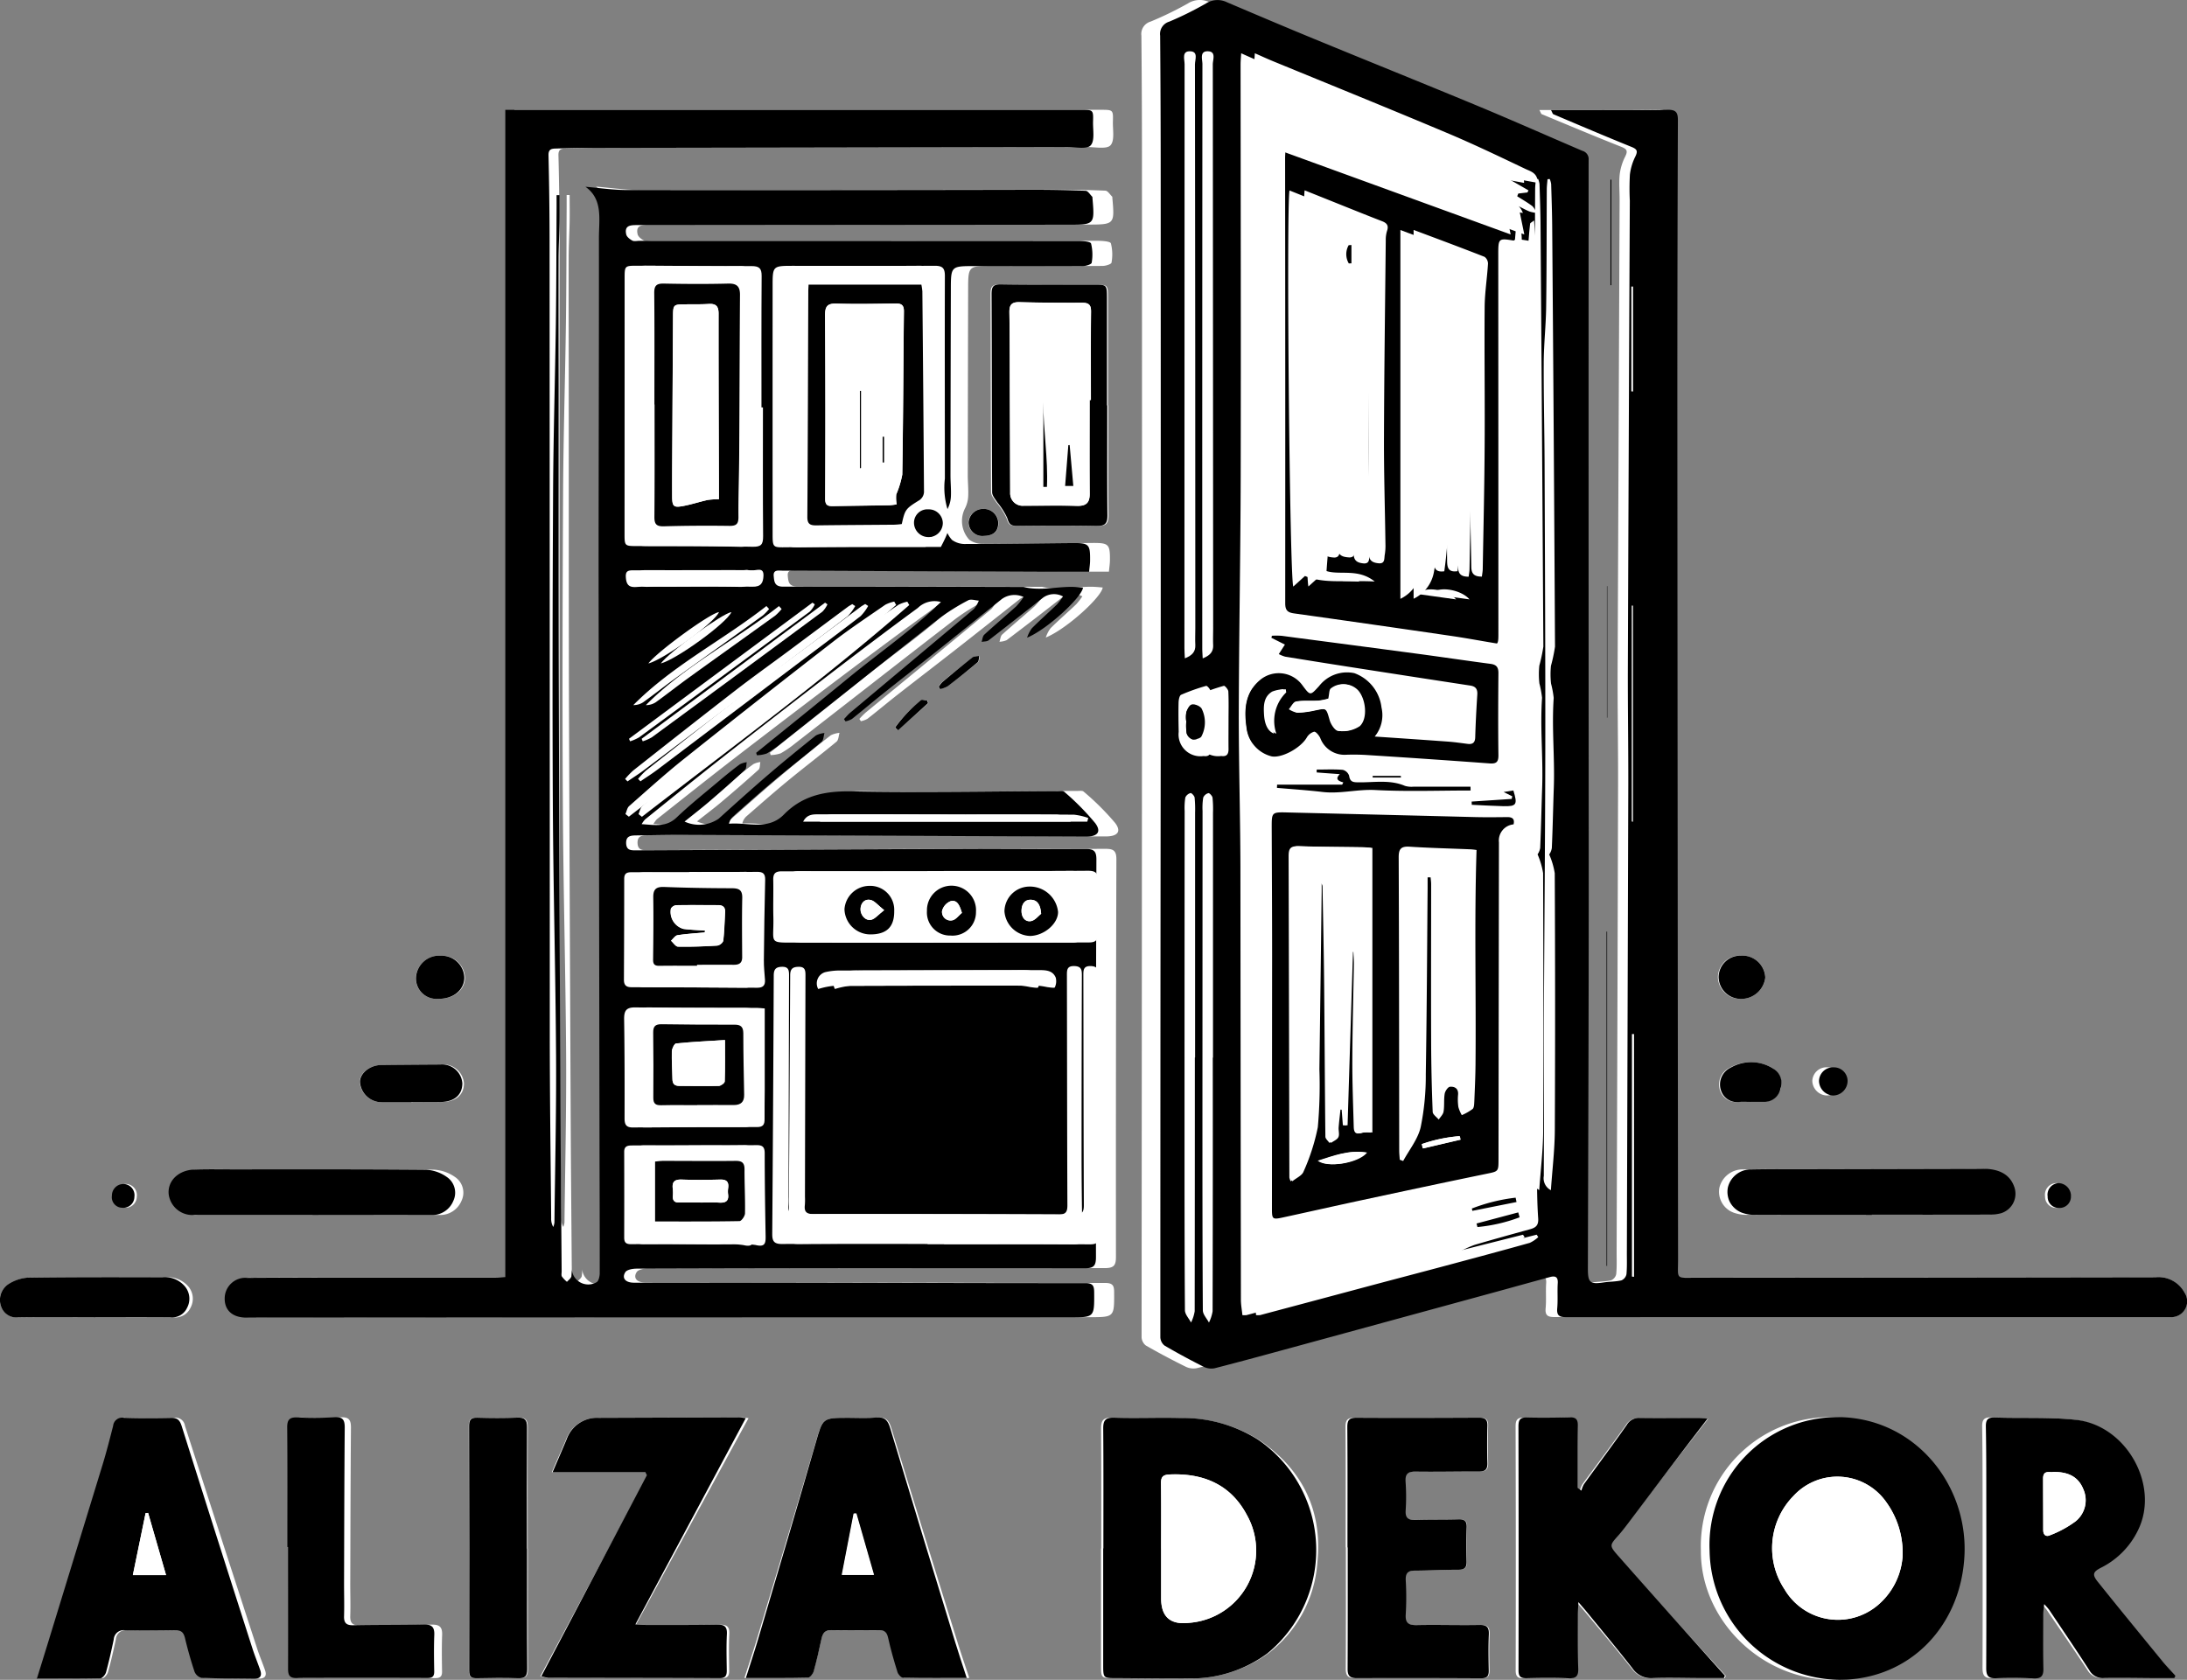 <svg xmlns="http://www.w3.org/2000/svg" width="256" height="196.69" viewBox="0 0 256 196.69">
  <rect x="0" y="0" width="256" height="196.69" fill="#808080" stroke="none"/>
  <g id="_123213" data-name="123213" transform="translate(-0.002 0.015)">
    <path id="Path_1" data-name="Path 1" d="M60.229,149.488c-.478.028-.829.06-1.174.06q-8.844,0-17.683,0-5.967,0-11.934.037A2.464,2.464,0,0,0,26.8,151.66c-.175,1.437.616,2.591,2.6,2.586q49.056-.063,98.117-.033c2.931,0,2.917,0,2.9-2.921,0-.758-.142-1.088-1.056-1.088-11.65.009-23.295-.037-34.944-.056-6.284-.009-12.568.014-18.857.009-1,0-1.478-.53-1.028-1.228.194-.307.9-.419,1.364-.419q26.688-.056,53.37-.042c1.1,0,1.364-.274,1.364-1.321q-.021-23.273.052-46.55c0-1.019-.36-1.228-1.288-1.223-4.4.023-8.808-.028-13.208-.014q-20.131.07-40.267.172c-.616,0-1.255.07-1.288-.828-.033-.879.573-.912,1.212-.921,1.738-.023,3.481-.065,5.219-.06q24.18.1,48.365.2c1.373,0,1.88-.549,1.118-1.567a30.478,30.478,0,0,0-3.7-3.683c-.137-.13-.478-.079-.725-.079-8.2.028-16.409.186-24.606.033-3.154-.06-5.834.465-8.084,2.716-1.89,1.888-4.3.884-6.54,1.074a1.586,1.586,0,0,1,.469-.832c1.591-1.386,3.178-2.786,4.807-4.13,1.9-1.567,3.864-3.06,5.759-4.632.237-.2.237-.679.346-1.028a2.874,2.874,0,0,0-1.023.284c-1.9,1.493-3.788,3-5.631,4.553-2.017,1.7-3.992,3.451-5.967,5.2a4.184,4.184,0,0,1-4.058.33c1-.8,1.975-1.525,2.9-2.307q2.181-1.835,4.3-3.744c.189-.172.147-.591.213-.9a2.484,2.484,0,0,0-.81.242c-.824.6-1.624,1.237-2.41,1.888-1.729,1.432-3.5,2.809-5.133,4.344-1.25,1.177-2.6.874-4.167.781a3.439,3.439,0,0,1,.4-.553c3.012-2.381,6.01-4.776,9.05-7.12q6.4-4.932,12.852-9.8c3.514-2.646,7.042-5.274,10.613-7.846a2.906,2.906,0,0,1,2.751-.693c-3.533,3.358-7.407,5.981-11.025,8.892-3.651,2.939-7.335,5.846-11,8.767l.09.284a3.955,3.955,0,0,0,1.179-.209,11.956,11.956,0,0,0,1.657-1.135c6.284-4.883,12.554-9.79,18.857-14.65a25.5,25.5,0,0,1,3.5-2.153c.317-.167.829.019,1.255.042a3.346,3.346,0,0,1-.582.977q-7.352,6.09-14.737,12.139a9.445,9.445,0,0,0-.748.753l.175.27a2.628,2.628,0,0,0,.767-.279c1.222-.953,2.406-1.949,3.623-2.9,2.249-1.758,4.518-3.493,6.762-5.251,2.5-1.953,4.972-3.921,7.463-5.879A2.609,2.609,0,0,1,122,69.875a8.861,8.861,0,0,1-.867,1.079c-1.264,1.121-2.567,2.2-3.822,3.33-.2.181-.213.553-.317.842a2.333,2.333,0,0,0,.843-.186q3.246-2.456,6.445-4.962a2.245,2.245,0,0,1,2.415-.167,8.138,8.138,0,0,1-.725.935c-.994.944-2.036,1.842-3.007,2.809a3.881,3.881,0,0,0-.549,1.079c2.448-1,6.54-4.758,6.663-5.86-.346-.028-.691-.065-1.032-.079-2.017-.079-4.035.512-6.052,0a.391.391,0,0,0-.1,0c-9.519-.019-19.032-.056-28.551-.033-1.042,0-1.066-.614-1.127-1.242-.076-.8.592-.637,1.051-.633q15.287.056,30.573.13c1.97.009,3.945,0,5.967,0,.047-.507.114-.916.118-1.33.019-1.879-.142-2.042-2.036-2.028-4.262.037-8.519.1-12.781.107a2.674,2.674,0,0,1-1.639-.474,3.254,3.254,0,0,1-.507-3.688,3.466,3.466,0,0,0,.369-1.372c.043-.832-.047-1.67-.047-2.507q.014-10.876.043-21.757c.009-2.739.014-2.744,2.837-2.744,4.3,0,8.6.023,12.89,0,.369,0,1.032-.209,1.056-.386a5.313,5.313,0,0,0-.071-2.256c-.076-.237-.994-.3-1.525-.3q-26.155-.021-52.31-.014c-.284,0-.62.088-.838-.028-.3-.158-.663-.437-.729-.726-.232-1.019.44-1.093,1.255-1.093q25.672-.007,51.348-.042c3.244,0,3.244.009,2.964-3.163,0-.033.009-.084-.009-.1-.26-.246-.521-.693-.8-.707-2.088-.088-4.182-.121-6.27-.121q-24.237.014-48.469.028c-1.624,0-3.249-.246-4.887-.381,2.112,1.46,1.61,3.809,1.61,5.972.014,13.771-.047,27.547-.038,41.318q.021,32.8.109,65.586c.009,4.776.038,9.553.024,14.329,0,.367-.128.939-.379,1.065a1.977,1.977,0,0,1-2.96-1.567,3.545,3.545,0,0,1-.043.9c-.081.237-.341.414-.526.619a3.2,3.2,0,0,1-.6-.614c-.095-.158-.033-.409-.033-.619-.043-5.507-.095-11.018-.123-16.524Q66.691,107.1,66.6,81.888c-.033-12.236-.014-24.473-.024-36.709,0-4.981-.019-9.962-.009-14.943,0-1.428.085-2.856.114-4.283.019-1.042,0-2.084,0-3.13h-.35v1.423c-.028,4.525-.024,9.05-.085,13.576-.09,6.586-.294,13.171-.331,19.761-.062,12.236-.095,24.477-.028,36.714.052,9.757.322,19.515.384,29.272.038,6.52-.118,13.036-.194,19.557a2.12,2.12,0,0,1-.137.521,1.885,1.885,0,0,1-.251-1.028c-.062-7.251-.161-14.5-.166-21.757q-.036-46.28-.024-92.565,0-5.072-.128-10.143c-.019-.688.336-.763.829-.781,1.208-.037,2.415-.074,3.623-.074q28.712-.056,57.419-.1c.952,0,2.3.279,2.747-.2.511-.553.256-1.818.284-2.777.038-1.381.019-1.381-1.444-1.381H60.215V149.474ZM180.2,12.875c.166.307.194.446.265.474,3.1,1.288,6.189,2.586,9.31,3.823.672.265.791.484.469,1.135a6.345,6.345,0,0,0-.649,2.121c-.1,1,0,2.018-.009,3.032q-.114,27.347-.232,54.694c-.019,4.567.062,9.13.052,13.7q-.071,27.354-.17,54.7c0,.87.038,1.749-.047,2.614a1.007,1.007,0,0,1-.6.726c-.672.158-1.383.14-2.074.237-1.676.246-1.923.042-1.923-1.614.033-15.027.095-30.054.1-45.085q.007-42.367-.014-84.729a.99.99,0,0,0-.743-1.065c-4.1-1.725-8.178-3.507-12.3-5.19-6.578-2.684-13.189-5.3-19.776-7.958C148.416,3.1,144.992,1.671,141.568.238a2.6,2.6,0,0,0-2.505.144,39.85,39.85,0,0,1-4.376,2.13,1.508,1.508,0,0,0-1.08,1.646q.078,8.316.066,16.631.014,33.835,0,67.674-.014,34.044-.043,68.093a1.3,1.3,0,0,0,.5.972c1.53.879,3.092,1.707,4.674,2.488a2.045,2.045,0,0,0,1.293.167c3.054-.767,6.095-1.586,9.14-2.4q12.779-3.425,25.553-6.855,2.614-.7,5.233-1.414c.644-.172,1.023-.079.966.726-.066.972.028,1.958-.062,2.925-.081.879.284,1.037,1.089,1.037q35.95-.021,71.906-.009a1.859,1.859,0,0,0,1.766-2.879,3.579,3.579,0,0,0-3.471-1.791q-27.327.035-54.649.056c-2.6,0-2.245.284-2.245-2.125q-.057-50.522-.085-101.044-.007-16.164.066-32.323c0-.921-.2-1.284-1.236-1.256-3.159.074-6.322.033-9.481.033h-4.4Zm18.9,168.662c-.066,8.078,7.047,15.157,15.462,15.138,8.534-.019,14.543-6.441,14.917-14.631a15.29,15.29,0,0,0-15.031-16.129A15.11,15.11,0,0,0,199.1,181.537Zm-70.2-.246h-.019v13.59c0,1.6,0,1.6,1.586,1.6,2.837.009,5.678.065,8.515.033a15.532,15.532,0,0,0,9.462-2.925,14.656,14.656,0,0,0,5.763-10.669c.616-6.051-1.738-10.9-6.852-14.348a16.964,16.964,0,0,0-9.277-2.549c-2.624-.07-5.252.051-7.875-.037-1.08-.037-1.326.326-1.316,1.3.038,4.669.019,9.339.019,14.008ZM201.9,196.47c.038-.088.076-.181.114-.27-.493-.54-.99-1.079-1.482-1.618-3.751-4.135-7.515-8.26-11.242-12.413-1.075-1.2-1.018-1.237.043-2.4.4-.442.772-.912,1.132-1.386,1.927-2.5,3.841-5,5.768-7.5,1.189-1.544,2.4-3.079,3.717-4.772-.483-.033-.815-.079-1.146-.079-2.306,0-4.617.037-6.923,0a1.682,1.682,0,0,0-1.563.819c-1.667,2.335-3.4,4.623-5.1,6.939a3.221,3.221,0,0,0-.3.753c-.152-.112-.308-.219-.459-.33V173.2c0-2.093-.014-4.186.028-6.274.014-.726-.232-.991-.971-.972-1.7.042-3.41.06-5.11.019-.824-.023-1,.3-.994,1.051q.043,14.273.009,28.551c0,.767.289.939,1,.921,1.634-.042,3.268-.056,4.9.009.919.037,1.255-.209,1.217-1.158-.081-2.088-.047-4.181-.052-6.274,0-.4.038-.786.071-1.484.507.581.805.916,1.089,1.256,1.795,2.158,3.613,4.3,5.356,6.5a2.68,2.68,0,0,0,2.429,1.139c1.951-.074,3.9-.009,5.858,0H201.9Zm52.584.009c.047-.1.095-.2.142-.3-.516-.558-1.061-1.1-1.549-1.684-2.581-3.093-5.167-6.181-7.71-9.306-.7-.865-.568-1.181.393-1.66a9.618,9.618,0,0,0,4.4-4.386c2.614-5.209-1.345-12.264-7.392-12.92-3.192-.344-6.445-.163-9.665-.274-.871-.028-1.094.288-1.08,1.084.047,2.786.047,5.572.052,8.362,0,6.618.019,13.236-.009,19.859,0,.874.194,1.27,1.174,1.223,1.487-.065,2.983-.047,4.47.019.886.037,1.189-.274,1.17-1.135-.047-2.125-.024-4.251-.019-6.376,0-.316.057-.633.114-1.186a7.427,7.427,0,0,1,.573.637c1.615,2.372,3.244,4.735,4.821,7.125a1.823,1.823,0,0,0,1.752.888c2.093-.033,4.186.009,6.279.019h2.084ZM4.4,196.526c2.747,0,5.152.019,7.558-.033.242,0,.6-.423.682-.707.355-1.274.649-2.563.923-3.856a1.179,1.179,0,0,1,1.388-1.07c1.984.056,3.973.042,5.962,0,.715-.014.985.284,1.146.935.317,1.321.7,2.628,1.132,3.911a1.21,1.21,0,0,0,.824.721c2.088.084,4.186.079,6.279.107.739.009.961-.349.729-1-.3-.856-.654-1.693-.933-2.553q-4.241-13.025-8.439-26.054a1.1,1.1,0,0,0-1.26-.935c-1.88.037-3.765.047-5.64-.014a1.08,1.08,0,0,0-1.26.939c-.4,1.516-.791,3.032-1.25,4.525q-3.2,10.332-6.445,20.654c-.431,1.381-.871,2.758-1.392,4.418Zm109.057-.07c-.507-1.544-.957-2.846-1.364-4.158q-3.893-12.529-7.747-25.063c-.275-.907-.611-1.363-1.657-1.27-1.127.1-2.268.028-3.4.033-3.045.009-2.974.033-3.812,2.884-2.254,7.683-4.57,15.352-6.876,23.022-.445,1.484-.947,2.953-1.463,4.558,2.6,0,5.006.023,7.407-.033.237,0,.592-.446.677-.744.36-1.274.663-2.563.942-3.856.137-.633.421-.981,1.137-.972q2.877.035,5.749.009c.658,0,.9.279,1.047.9.308,1.358.706,2.693,1.122,4.023.085.265.436.637.668.642,2.406.047,4.811.028,7.582.028ZM87.61,166.035c-.331-.037-.568-.088-.8-.088q-8.354.021-16.712.056a3.835,3.835,0,0,0-3.817,2.484c-.511,1.2-1.042,2.4-1.691,3.888H75.658c.057.112.118.228.175.34-4.177,7.809-8.349,15.622-12.583,23.542a5.425,5.425,0,0,0,.819.181c6.815.014,13.624.014,20.439.042.682,0,.852-.293.848-.879-.019-1.428-.062-2.86.014-4.283.047-.921-.331-1.116-1.179-1.1-2.766.047-5.536.033-8.3.037-.374,0-.743-.037-1.425-.07,4.442-8.158,8.775-16.11,13.151-24.142Zm69.921,15.138h.014c0,4.739.014,9.478-.014,14.218,0,.809.27,1.093,1.108,1.088q7.4-.035,14.8.014c.71,0,.933-.246.919-.912-.028-1.4-.057-2.79.009-4.181.038-.846-.2-1.172-1.113-1.153-2.481.047-4.968-.037-7.449.014-.98.019-1.416-.2-1.34-1.265a33.671,33.671,0,0,0,0-3.972c-.038-.8.227-1.135,1.066-1.135,1.738,0,3.471-.107,5.209-.107.748,0,1-.27.98-.981-.033-1.325-.038-2.651.009-3.972.028-.739-.256-.972-.99-.949-1.7.051-3.4.009-5.11.065-.843.028-1.236-.191-1.174-1.107a24.628,24.628,0,0,0-.009-3.344c-.066-.926.27-1.214,1.2-1.2,2.519.037,5.039-.023,7.558-.014.725,0,1.013-.246.994-.977-.038-1.46-.043-2.925,0-4.39.024-.758-.308-.935-1.018-.935q-7.3.042-14.586.009c-.833,0-1.1.242-1.094,1.074.038,4.7.019,9.409.019,14.111Zm-123.278-.037h.076q0,7.109,0,14.213c0,.674.081,1.13.961,1.126q7.821-.042,15.642,0c.6,0,.824-.191.815-.781-.024-1.428-.043-2.856.009-4.283.033-.912-.3-1.223-1.236-1.2-2.8.06-5.6.023-8.406.084-.843.019-1.137-.27-1.113-1.079.043-1.251,0-2.507,0-3.763.019-6.1.033-12.19.081-18.287.009-.935-.242-1.3-1.274-1.223a37.894,37.894,0,0,1-4.362.019c-.923-.037-1.227.246-1.217,1.186.047,4.665.019,9.334.019,14Zm27.533.172h-.019c0-4.739-.019-9.478.014-14.218,0-.87-.27-1.158-1.16-1.121-1.6.065-3.192.056-4.788.009-.772-.023-.966.274-.961.977q.028,14.322.009,28.64c0,.716.246.9.923.884,1.634-.033,3.268-.051,4.9,0,.838.028,1.1-.228,1.1-1.065-.033-4.7-.019-9.409-.019-14.111Zm156.645-39.071v-.023q6.968,0,13.942-.009a5.329,5.329,0,0,0,1.468-.167,2.376,2.376,0,0,0,1.572-3.07c-.507-1.423-1.738-2.135-3.76-2.135q-9.682.014-19.369.042c-2.732,0-5.465-.009-8.193.037a2.8,2.8,0,0,0-2.818,2.111,2.606,2.606,0,0,0,1.667,2.953,4.388,4.388,0,0,0,1.657.251C209.211,142.246,213.819,142.237,218.432,142.237Zm-181.171,0v.009q7.082,0,14.164,0a2.7,2.7,0,0,0,2.6-1.66,2.209,2.209,0,0,0-.781-2.8,4.726,4.726,0,0,0-2.515-.846c-7.667-.065-15.339-.042-23.006-.042-1.525,0-3.054-.033-4.579.023-1.9.065-3.2,1.349-3.04,2.9a2.826,2.826,0,0,0,3.092,2.409c4.688.014,9.372,0,14.06,0Zm92.477-94.784H129.7V34.906c0-1.581-.009-1.586-1.567-1.586-3.689,0-7.383.023-11.072-.033-.928-.014-1.113.284-1.113,1.125.033,7.734.019,15.473.066,23.208,0,.4.369.8.611,1.181a8.213,8.213,0,0,1,1.2,1.856c.194.665.388.912,1.1.9,3.192-.033,6.388-.047,9.58.009,1,.019,1.264-.316,1.255-1.256-.043-4.288-.019-8.571-.019-12.86ZM11.177,154.213v.009c3.05,0,6.095-.014,9.144.009a1.941,1.941,0,0,0,1.979-1.116,2.218,2.218,0,0,0-.223-2.46,3.191,3.191,0,0,0-2.737-1.116c-5.351-.014-10.7-.033-16.054.047a5.058,5.058,0,0,0-2.349.8A2.2,2.2,0,0,0,.148,153a1.927,1.927,0,0,0,2.1,1.223c2.974-.047,5.953-.014,8.931-.014Zm37.085-25.166v-.033c1.17,0,2.344.019,3.514,0,1.605-.028,2.548-.856,2.534-2.2a2.409,2.409,0,0,0-2.624-2.186q-3.516.014-7.028.056c-1.378.014-2.586.977-2.552,2.014a2.585,2.585,0,0,0,2.642,2.349c1.17,0,2.344,0,3.514,0Zm156.593-.042h1.591a2.124,2.124,0,0,0,1.113-3.9,4.947,4.947,0,0,0-5.053-.112,2.162,2.162,0,0,0-1.17,2.651,2.008,2.008,0,0,0,2.245,1.363c.421-.037.848,0,1.274,0ZM51.321,116.937c1.776.019,3.073-1,3.116-2.442a2.672,2.672,0,0,0-2.742-2.6,2.751,2.751,0,0,0-3.021,2.558A2.422,2.422,0,0,0,51.321,116.937Zm152.421.009a2.876,2.876,0,0,0,2.912-2.488,2.731,2.731,0,0,0-2.988-2.577,2.559,2.559,0,0,0-2.576,2.511A2.624,2.624,0,0,0,203.742,116.946Zm10.153,8.009a1.66,1.66,0,0,0-1.752,1.6,1.761,1.761,0,0,0,1.662,1.7,1.739,1.739,0,0,0,1.743-1.73A1.614,1.614,0,0,0,213.9,124.955ZM115.157,62.731c1.16-.019,1.728-.521,1.724-1.521a1.7,1.7,0,0,0-1.719-1.637,1.72,1.72,0,0,0-1.814,1.549,1.633,1.633,0,0,0,1.8,1.614Zm72.876,85.5h.114V109.054h-.114v39.183ZM242.167,140a1.508,1.508,0,0,0-1.459-1.488,1.361,1.361,0,0,0-1.321,1.558,1.315,1.315,0,0,0,1.43,1.349,1.33,1.33,0,0,0,1.35-1.414Zm-226.15.1a1.317,1.317,0,0,0-1.279-1.488,1.368,1.368,0,0,0-1.4,1.372,1.241,1.241,0,0,0,1.217,1.409,1.309,1.309,0,0,0,1.459-1.293Zm93.827-59.7c.057.088.114.181.17.27a3.3,3.3,0,0,0,.909-.34c1.2-.907,2.391-1.837,3.552-2.8.166-.14.147-.5.213-.758-.279.056-.625.028-.824.181-1.222.944-2.415,1.925-3.6,2.907a3,3,0,0,0-.417.539Zm78.81-59.419-.152.028V33.4h.152V20.981Zm-79.98,61.335c-.028-.1-.057-.2-.09-.288-.26-.023-.644-.172-.758-.056a17.582,17.582,0,0,0-3.069,3.186c.114.112.232.223.346.34q1.783-1.591,3.566-3.177Zm79.5-13.72h-.085V84.023h.085Z" transform="translate(0 0)" fill="#fff"/>
    <path id="Path_2" data-name="Path 2" d="M89.409,164.281V27.64H156.79c1.437,0,1.456,0,1.419,1.381-.028.958.228,2.228-.279,2.777-.442.488-1.767.2-2.7.2q-28.2.056-56.391.1c-1.186,0-2.372.037-3.558.074-.484.014-.828.093-.814.781q.119,5.072.126,10.143.021,46.28.023,92.565c0,7.251.1,14.5.163,21.757a1.912,1.912,0,0,0,.246,1.028,2.323,2.323,0,0,0,.135-.521c.074-6.52.233-13.036.191-19.557-.06-9.757-.326-19.515-.377-29.272-.065-12.236-.033-24.477.028-36.714.033-6.586.233-13.171.326-19.761.06-4.525.06-9.05.084-13.576V37.63h.344c0,1.042.014,2.084,0,3.13-.023,1.428-.107,2.856-.112,4.283-.009,4.981,0,9.962.009,14.943,0,12.236-.014,24.473.023,36.709q.07,25.205.209,50.415c.023,5.507.079,11.018.121,16.524,0,.209-.06.46.033.619a3.638,3.638,0,0,0,.586.614c.177-.2.437-.381.516-.619a4.11,4.11,0,0,0,.042-.9,1.94,1.94,0,0,0,2.907,1.567c.246-.126.372-.7.372-1.065.009-4.776-.014-9.553-.023-14.329q-.056-32.8-.107-65.586c-.009-13.771.051-27.547.037-41.318,0-2.163.493-4.511-1.581-5.972,1.609.135,3.2.377,4.8.381q23.8.021,47.6-.028c2.056,0,4.107.033,6.158.121.27.014.526.456.781.707.019.019,0,.07.009.1.274,3.177.274,3.163-2.911,3.163q-25.212.021-50.429.042c-.8,0-1.46.074-1.232,1.093.065.288.423.567.716.726.219.116.544.028.823.028q25.686,0,51.373.014c.526,0,1.428.065,1.5.3a5.407,5.407,0,0,1,.07,2.256c-.023.177-.674.386-1.037.386-4.218.019-8.441,0-12.66,0-2.772,0-2.781,0-2.786,2.744q-.028,10.876-.042,21.757c0,.837.088,1.674.047,2.507a3.537,3.537,0,0,1-.363,1.372A3.29,3.29,0,0,0,141.7,78a2.592,2.592,0,0,0,1.609.474c4.186,0,8.367-.074,12.553-.107,1.865-.014,2.018.149,2,2.028,0,.414-.07.823-.116,1.33-1.986,0-3.921.009-5.86,0q-15.013-.063-30.026-.13c-.451,0-1.107-.158-1.032.633.06.633.079,1.246,1.107,1.242,9.348-.023,18.692.014,28.04.033a.377.377,0,0,1,.1,0c1.981.507,3.962-.079,5.944,0,.34.014.674.051,1.014.079-.121,1.1-4.139,4.865-6.544,5.86a3.907,3.907,0,0,1,.539-1.079c.953-.967,1.977-1.865,2.953-2.809a8.12,8.12,0,0,0,.712-.935,2.173,2.173,0,0,0-2.372.167q-3.153,2.5-6.33,4.962c-.2.158-.549.13-.828.186.1-.284.116-.66.312-.842,1.232-1.13,2.511-2.209,3.753-3.33a8.831,8.831,0,0,0,.851-1.079,2.514,2.514,0,0,0-2.567.251c-2.446,1.953-4.883,3.925-7.33,5.879-2.209,1.758-4.437,3.493-6.641,5.251-1.2.953-2.363,1.949-3.558,2.9a2.552,2.552,0,0,1-.753.279l-.172-.27c.246-.251.47-.53.735-.753q7.234-6.069,14.473-12.139a3.579,3.579,0,0,0,.572-.977c-.414-.023-.921-.209-1.232-.042a24.971,24.971,0,0,0-3.442,2.153c-6.195,4.855-12.348,9.767-18.52,14.65A11.465,11.465,0,0,1,120.021,103a3.709,3.709,0,0,1-1.158.209l-.088-.284c3.6-2.921,7.218-5.827,10.8-8.767,3.553-2.916,7.358-5.534,10.827-8.892a2.8,2.8,0,0,0-2.7.693c-3.507,2.572-6.972,5.2-10.422,7.846q-6.334,4.862-12.622,9.8c-2.986,2.344-5.93,4.739-8.888,7.12a2.931,2.931,0,0,0-.4.553c1.535.093,2.865.391,4.093-.781,1.6-1.53,3.349-2.911,5.041-4.344.772-.651,1.558-1.288,2.367-1.888a2.608,2.608,0,0,1,.8-.242c-.065.307-.023.726-.209.9-1.377,1.279-2.79,2.521-4.218,3.744-.912.781-1.865,1.512-2.851,2.307a4.048,4.048,0,0,0,3.986-.33c1.939-1.749,3.879-3.5,5.86-5.2,1.809-1.553,3.669-3.06,5.53-4.553a2.784,2.784,0,0,1,1-.284c-.107.349-.1.828-.34,1.028-1.86,1.572-3.79,3.07-5.655,4.632-1.6,1.344-3.158,2.739-4.721,4.13a1.593,1.593,0,0,0-.46.832c2.2-.191,4.567.814,6.423-1.074,2.209-2.251,4.842-2.772,7.939-2.716,8.051.153,16.11,0,24.166-.033.242,0,.572-.056.712.079a29.875,29.875,0,0,1,3.637,3.683c.749,1.019.256,1.572-1.1,1.567q-23.747-.1-47.5-.2c-1.707,0-3.418.037-5.125.06-.628.009-1.219.042-1.191.921.033.9.66.828,1.265.828q19.771-.091,39.546-.172c4.325-.014,8.65.037,12.971.014.912,0,1.27.2,1.265,1.223q-.077,23.273-.051,46.55c0,1.042-.256,1.321-1.339,1.321q-26.21-.035-52.415.042c-.46,0-1.149.112-1.339.419-.442.7.028,1.228,1.009,1.228,6.172,0,12.343-.019,18.52-.009,11.441.019,22.877.065,34.318.056.9,0,1.032.33,1.037,1.088.019,2.925.037,2.921-2.846,2.921q-48.178,0-96.36.033c-1.944,0-2.721-1.153-2.549-2.586a2.431,2.431,0,0,1,2.591-2.074q5.86-.028,11.72-.037H88.27c.34,0,.684-.037,1.153-.06Zm49.2-85.463c.721-1.4,1.46-2.8.837-4.237a8.721,8.721,0,0,1-.367-3.767c-.009-7.911-.033-15.822,0-23.738,0-.926-.288-1.186-1.2-1.181-4.916.037-9.832.014-14.748.009-2.418,0-2.432,0-2.432,2.386q-.007,14.538,0,29.072c0,1.479.07,1.516,1.414,1.5q3.8-.042,7.585-.047c2.99-.009,5.986,0,8.911,0Zm.233,81.6v.042c5.683,0,11.367-.019,17.055.019.828,0,1.093-.228,1.074-1.056q-.1-4.542-.107-9.083,0-10.667.037-21.338c0-.619-.028-1.07-.851-1.107-.93-.042-.9.5-.9,1.135.019,8.962.019,17.924.056,26.882,0,.819-.228,1.074-1.06,1.07q-15.278-.063-30.551-.047c-.842,0-1.144-.26-1.046-1.065a7.918,7.918,0,0,0,.014-.939q.028-12.969.06-25.942c0-.591-.051-1.023-.819-1.009-.707.014-.967.274-.972,1q-.063,15.159-.177,30.314c0,.809.223,1.149,1.135,1.144C127.472,160.4,133.155,160.416,138.843,160.416Zm-.033-43.657v.047c-5.679,0-11.357.009-17.036-.009-.712,0-1.009.228-1,.958.033,1.46-.023,2.925.014,4.39.079,3.246-.726,2.986,3,3,10.655.028,21.315-.009,31.974,0,.749,0,1.07-.209,1.056-1-.033-2.056-.06-4.111.019-6.162.037-.967-.242-1.242-1.209-1.232-5.609.042-11.218.023-16.827.023Zm-20.664-54.27h-.163c0-5.125-.019-10.25.019-15.376,0-.921-.279-1.186-1.2-1.177-3.976.028-7.948-.028-11.925-.047-1.493,0-1.5,0-1.5,1.5q0,14.957-.009,29.914c0,1.409.028,1.409,1.5,1.414,4.009,0,8.018-.014,12.027.084,1.046.023,1.288-.256,1.279-1.251-.047-5.018-.019-10.041-.019-15.059Zm.209,70.367c-.428-.033-.628-.065-.832-.065-4.288-.014-8.576.009-12.859-.06-1.1-.019-1.358.381-1.344,1.4.06,3.865.06,7.734.051,11.6,0,.735.2,1.07,1,1.06q6.537-.063,13.069-.047c.712,0,.9-.293.893-.935-.019-1.149.019-2.3.019-3.451v-9.5Zm-7.4-15.98v.033c-2.232,0-4.465.009-6.7-.009-.567,0-.926.084-.926.781,0,3.939-.014,7.878-.033,11.818,0,.619.26.87.884.87q6.641.014,13.283.06c.693,0,.958-.279.916-.935-.047-.763-.14-1.525-.13-2.284.033-3.135.074-6.265.153-9.4.019-.739-.251-.967-.967-.953-2.163.037-4.325.014-6.483.014Zm-.07,32v.019c-2.2,0-4.4,0-6.59,0-.54,0-.972.051-.967.758q.014,5.016,0,10.027c0,.558.186.777.809.777,3.414-.023,6.823.009,10.236.023a12.937,12.937,0,0,1,2.916.084c1.1.265,1.181-.2,1.167-1.042-.051-3.237-.1-6.474-.107-9.711,0-.749-.279-.953-.981-.944-2.163.033-4.325.014-6.483.014Zm24.282-63.26c-.074-.135-.153-.265-.228-.4a3.983,3.983,0,0,0-1.046.367c-2.06,1.428-4.153,2.809-6.13,4.344Q119.023,96.7,110.371,103.6c-2.223,1.772-4.33,3.683-6.465,5.562-.237.209-.293.619-.433.93l.4.312c10.525-8.148,21.264-16.027,31.3-24.8Zm-9.125,44.964a8.757,8.757,0,0,1,1.763-.367q10.981-.049,21.961-.028a10.2,10.2,0,0,1,1.112.172c.312.037.865.13.9.037a1.665,1.665,0,0,0,.112-1.139c-.344-.846-1.153-.893-1.944-.888q-10.618.021-21.231.047a7.525,7.525,0,0,0-1.86.191,1.37,1.37,0,0,0-.814,1.977Zm29.528-19.594c.042-.144.079-.288.121-.433a7.7,7.7,0,0,0-1.665-.386c-4.251-.033-8.506-.014-12.757-.019-5.055,0-10.111-.028-15.166-.023-.651,0-1.381-.023-1.828.86h31.3Zm-25.2-25.249c-.116-.074-.233-.149-.344-.228-.172.107-.358.2-.521.321q-3.467,2.574-6.93,5.162c-2.028,1.507-4.088,2.972-6.088,4.516-4.051,3.135-8.069,6.3-12.092,9.474a9.7,9.7,0,0,0-.958,1c.093.1.186.191.279.288.651-.446,1.316-.865,1.944-1.335q8.134-6.132,16.25-12.283c2.525-1.911,5.074-3.8,7.581-5.73a5.491,5.491,0,0,0,.874-1.177Zm-19.426-4.2v.014c-2.191,0-4.386.009-6.576,0-.651,0-.912.13-.842.9.079.9.465,1.112,1.27,1.051.832-.06,1.67-.028,2.507-.028,3.2,0,6.4-.047,9.6.019,1.019.019,1.265-.47,1.293-1.288.037-1-.739-.628-1.2-.637-2.018-.037-4.037-.014-6.055-.014Zm-7.055,19.738.13.3a5.246,5.246,0,0,0,1.065-.47q10-7.339,19.975-14.72a3.134,3.134,0,0,0,.581-.846l-.274-.2Q114.633,93.3,103.9,101.272Zm16.4-15.19c-.1-.116-.209-.233-.312-.349-5.088,4-10.957,6.93-15.585,11.6A2.083,2.083,0,0,0,105.557,97c1.27-.912,2.493-1.884,3.758-2.8,3.409-2.46,6.832-4.893,10.236-7.353a6.048,6.048,0,0,0,.739-.763Zm-14.134,6.372c1.846-.474,7.7-4.725,8.269-6.009C113.4,86.561,107.185,91.082,106.162,92.454Z" transform="translate(-30.259 -14.793)"/>
    <path id="Path_3" data-name="Path 3" d="M327.9,12.883h4.325c3.1,0,6.209.037,9.311-.033,1.019-.023,1.219.335,1.214,1.256q-.063,16.164-.065,32.323.028,50.522.084,101.044c0,2.409-.344,2.125,2.2,2.125q26.837-.014,53.67-.056a3.486,3.486,0,0,1,3.409,1.791,1.856,1.856,0,0,1-1.735,2.879q-35.307,0-70.618.009c-.791,0-1.149-.158-1.07-1.037.088-.967,0-1.953.06-2.925.056-.8-.321-.9-.949-.726q-2.567.7-5.139,1.414-12.55,3.432-25.1,6.855c-2.986.814-5.976,1.632-8.976,2.4a2,2,0,0,1-1.27-.167c-1.553-.781-3.088-1.609-4.59-2.488a1.3,1.3,0,0,1-.493-.972q0-34.044.042-68.093.014-33.835,0-67.674,0-8.316-.065-16.631a1.5,1.5,0,0,1,1.06-1.646,38.847,38.847,0,0,0,4.3-2.13,2.5,2.5,0,0,1,2.46-.144c3.363,1.432,6.725,2.86,10.1,4.251,6.469,2.665,12.962,5.274,19.422,7.958,4.046,1.684,8.051,3.465,12.083,5.19a.993.993,0,0,1,.73,1.065q-.014,42.367.014,84.729c0,15.027-.06,30.054-.1,45.085,0,1.656.242,1.86,1.888,1.614.674-.1,1.377-.079,2.037-.237a1,1,0,0,0,.591-.726c.079-.865.042-1.739.047-2.614q.084-27.354.167-54.7c.009-4.567-.065-9.13-.051-13.7q.1-27.347.228-54.694a29.974,29.974,0,0,1,.009-3.032,6.463,6.463,0,0,1,.637-2.121c.316-.651.2-.87-.46-1.135-3.065-1.237-6.1-2.535-9.143-3.823-.07-.033-.1-.167-.26-.474Zm-3.958,10.088c.042-.107.084-.209.126-.316l1.07-.126c.042-.084.084-.163.121-.246-.781-.451-1.563-.9-2.344-1.349l.056-.14c1.1.2,2.2.4,3.372.609,0-1.163-.846-1.344-1.428-1.623-3.046-1.451-6.093-2.916-9.2-4.223-6.767-2.851-13.576-5.609-20.366-8.4-.66-.27-1.307-.572-2.121-.926-.033.567-.07.935-.07,1.307,0,16.106.047,32.212.014,48.317-.019,9.2-.2,18.4-.223,27.6-.014,5.995.177,11.99.191,17.985q.056,25.366.056,50.726c0,.6.116,1.2.177,1.814a2.918,2.918,0,0,0,.47,0q6.16-1.639,12.315-3.288c3.363-.9,6.73-1.777,10.092-2.679,3.056-.819,6.111-1.637,9.157-2.493a3.808,3.808,0,0,0,1-.674c-.065-.093-.126-.191-.191-.284q-4.325,1.1-8.646,2.186c-.042-.107-.084-.209-.126-.316a11.277,11.277,0,0,1,1.516-.679c2.139-.628,4.288-1.223,6.437-1.814.67-.181,1.056-.423,1-1.274-.13-1.865-.135-3.744-.144-5.614-.014-3.311.014-6.623.009-9.934q-.028-31.581-.07-63.163-.028-17.831-.112-35.658c0-.781-.1-1.563-.167-2.493-.265.214-.446.288-.46.381-.079.665-.13,1.335-.186,2-1.972-.33-1.949-.33-1.944,1.763q.014,22.17.014,44.346c0,1.223-.1,1.312-1.353,1.116-1.888-.3-3.763-.66-5.651-.939q-9.243-1.353-18.5-2.651c-.786-.107-1.046-.381-1.046-1.186q.014-26.042-.014-52.084c0-.4.037-.8.06-1.279L324.77,27.445c-.251-1.237-.451-2.2-.674-3.311.5.246.884.465,1.293.628a4.206,4.206,0,0,0,.814.163,2.59,2.59,0,0,0-.47-.781c-.567-.433-1.191-.786-1.791-1.167Zm-21.845,4.4.544-.1a6.811,6.811,0,0,1,.233,1.237c.009,5.195-.014,10.39,0,15.585.009,6.655.06,13.311.042,19.966,0,1,.619,1.149,1.3,1.2.772.065.707-.6.767-1.107.065-.553.121-1.112.209-1.66a26.127,26.127,0,0,0,.66-4.056c.051-7.427,0-14.85-.019-22.277a9.107,9.107,0,0,1,.1-.935c.112,0,.219-.009.33-.009a7.151,7.151,0,0,1,.181,1.116q.056,3.607.074,7.218.042,10.618.051,21.231c0,.856.428,1.093,1.13,1.167.8.084.656-.563.739-1a6.24,6.24,0,0,0,.079-1.251c-.056-4.144-.186-8.292-.172-12.436.023-7.7.13-15.4.209-23.1a3.546,3.546,0,0,1,.149-1.13c.209-.6,0-.907-.553-1.125-1.591-.614-3.167-1.251-4.748-1.884-1.437-.577-2.874-1.153-4.339-1.739-.386,2.023.023,45.736.446,46.378.5-.456,1-.907,1.363-1.237,2.107.856,4.13.516,6.39.665-1.935-1.572-4.079-.726-5.641-1.228.158-2.353.419-4.521.432-6.7.056-8.748.037-17.5.047-26.254V27.361Zm9.716-.442V70.1a4.294,4.294,0,0,0,2.377-3.121,43.13,43.13,0,0,0,.646-6.013c.06-8.158,0-16.315-.009-24.477v-4.7c.088-.014.177-.033.265-.047a3.1,3.1,0,0,1,.335.9c.033.832-.042,1.665-.033,2.5q.167,15.257.34,30.519c.009.819.153,1.363,1.219,1.214,1.121-7.995.233-16.064.9-24.068a36.134,36.134,0,0,1,.307,4.056q.223,9.767.409,19.538c.014.809.381,1.116,1.237,1.107.037-.326.1-.623.1-.921.084-4.879.2-9.753.223-14.631.033-5.33-.042-10.664,0-16,.014-1.693.288-3.381.391-5.079a.989.989,0,0,0-.4-.809c-2.711-1.065-5.441-2.079-8.306-3.153Zm15.873,73.115a1.786,1.786,0,0,0,.307-.753c.107-2.367.149-4.735.233-7.1.121-3.493-.256-6.986-.014-10.483a11.658,11.658,0,0,0-.312-1.679,9.973,9.973,0,0,1-.009-2.074,18.782,18.782,0,0,0,.474-2.246q-.133-24.626-.33-49.257c-.014-1.637-.07-3.274-.121-4.911a2.475,2.475,0,0,0-.163-.581c-.088,0-.177.014-.265.019-.028.4-.084.8-.084,1.2-.023,4.6-.009,9.19-.074,13.785-.028,2.158-.274,4.311-.284,6.469-.019,3.939.084,7.874.1,11.813.042,11.222.1,22.44.084,33.663-.014,10.213-.116,20.426-.163,30.64-.019,4.218.009,8.432.009,12.65,0,2.158-.023,4.316-.019,6.474a1.572,1.572,0,0,0,.828,1.679c.167-2.428.446-4.707.46-6.99q.07-15.062-.009-30.123a9.005,9.005,0,0,0-.642-2.186Zm-40.56-22.961c.884-.349,1.256-.8,1.223-1.567-.028-.66,0-1.325,0-1.986q-.014-33-.042-66c0-.539.409-1.474-.526-1.53-1.06-.06-.688.939-.688,1.507q-.028,34.2-.019,68.4C287.075,76.241,287.1,76.576,287.126,77.078Zm1.177,46.745h.028V95.165a13.316,13.316,0,0,0-.056-1.777c-.028-.2-.363-.553-.474-.526a.91.91,0,0,0-.614.521,7.574,7.574,0,0,0-.079,1.563q-.007,18.041-.014,36.086c0,7.46,0,14.924.047,22.384,0,.479.465.958.716,1.437a4.707,4.707,0,0,0,.428-1.321q.035-14.852.019-29.7Zm1.846-39.434c0-1.149.033-2.3-.023-3.442-.014-.237-.409-.684-.521-.656a22.376,22.376,0,0,0-2.93,1.042c-.2.088-.293.591-.3.907-.028,1.149-.009,2.293.014,3.442a2.551,2.551,0,0,0,2.86,2.832.752.752,0,0,1,.1,0c.6.074.8-.237.8-.8-.014-1.112,0-2.223,0-3.339Zm47.224,65.074.242.028V121.071h-.242Zm-.023-53.289c.047.009.093.023.14.033V70.9h-.14V96.17ZM337.3,45.82c.065,0,.13.009.2.014V33.547h-.2ZM302.6,28.947h-.2V41.077h.2Zm11.288,40.606c1.618.228,3.042.428,4.469.623C317.328,68.981,314.594,68.563,313.887,69.553Z" transform="translate(-146.341 -0.009)"/>
    <path id="Path_4" data-name="Path 4" d="M420.425,372.381A14.981,14.981,0,0,1,435.5,356.759c8.888.084,15.134,7.8,14.762,16.129-.367,8.19-6.269,14.613-14.65,14.631A15.368,15.368,0,0,1,420.425,372.381Zm22.58.842a10.1,10.1,0,0,0-1.87-6.465,6.982,6.982,0,0,0-10.9-.763,8.72,8.72,0,0,0-1.037,10.929,7.239,7.239,0,0,0,10.929,1.842,8.24,8.24,0,0,0,2.874-5.544Z" transform="translate(-220.306 -190.845)"/>
    <path id="Path_5" data-name="Path 5" d="M272.173,372.214c0-4.669.019-9.339-.019-14.008-.009-.972.233-1.33,1.293-1.3,2.577.088,5.158-.033,7.734.037a16.425,16.425,0,0,1,9.111,2.549,15.661,15.661,0,0,1,1.07,25.017,15.006,15.006,0,0,1-9.292,2.925c-2.786.033-5.576-.023-8.362-.033-1.553,0-1.558,0-1.558-1.6v-13.59h.019Zm6.767.019v5.851q0,3.223,3.265,2.842a8.49,8.49,0,0,0,6.767-12.627c-1.888-3.567-5.093-4.916-9.05-4.744-.791.033-1.009.3-1,1.056.037,2.539.014,5.083.014,7.623Z" transform="translate(-143.014 -190.924)"/>
    <path id="Path_6" data-name="Path 6" d="M398.684,387.347h-2.572c-1.916,0-3.837-.07-5.753,0a2.625,2.625,0,0,1-2.386-1.139c-1.716-2.2-3.5-4.335-5.26-6.5-.279-.344-.572-.674-1.07-1.256-.033.7-.07,1.093-.07,1.484,0,2.093-.028,4.186.051,6.274.037.953-.293,1.2-1.2,1.158-1.6-.065-3.209-.047-4.809-.009-.7.019-.981-.153-.981-.921q.028-14.273-.009-28.551c0-.749.167-1.07.977-1.051,1.674.042,3.349.023,5.018-.019.726-.019.972.246.953.972-.042,2.093-.023,4.181-.028,6.274v1.009c.149.112.3.219.451.33a3.132,3.132,0,0,1,.293-.753c1.665-2.316,3.376-4.6,5.014-6.939a1.636,1.636,0,0,1,1.535-.819c2.265.033,4.535,0,6.8,0,.326,0,.651.042,1.126.079-1.3,1.693-2.484,3.228-3.651,4.772-1.893,2.5-3.772,5-5.665,7.5-.358.47-.721.944-1.112,1.386-1.042,1.167-1.1,1.2-.042,2.4,3.66,4.158,7.358,8.278,11.041,12.413q.726.809,1.456,1.619c-.037.088-.074.181-.112.27Z" transform="translate(-196.881 -190.877)"/>
    <path id="Path_7" data-name="Path 7" d="M512.018,387.376h-2.046c-2.056-.009-4.111-.056-6.167-.019a1.781,1.781,0,0,1-1.721-.888c-1.549-2.4-3.149-4.758-4.735-7.125a8.343,8.343,0,0,0-.563-.637c-.056.553-.112.87-.112,1.186,0,2.125-.028,4.251.019,6.376.019.86-.279,1.172-1.149,1.135-1.46-.065-2.93-.084-4.39-.019-.963.042-1.158-.353-1.153-1.223.028-6.618.019-13.236.009-19.859,0-2.786,0-5.576-.051-8.362-.014-.8.2-1.116,1.06-1.084,3.167.112,6.358-.07,9.492.274,5.939.656,9.827,7.711,7.26,12.92a9.534,9.534,0,0,1-4.321,4.386c-.944.479-1.079.8-.386,1.66,2.5,3.125,5.037,6.214,7.572,9.306.479.586,1.014,1.121,1.521,1.684-.047.1-.093.2-.14.3Zm-14.152-24.147c-.344.116-1.2-.293-1.2.763,0,2.018.014,4.032.014,6.051,0,.581.335.814.8.6a12.54,12.54,0,0,0,2.963-1.609,3.167,3.167,0,0,0,.93-3.781c-.6-1.488-1.8-2.032-3.5-2.018Z" transform="translate(-257.502 -190.896)"/>
    <path id="Path_8" data-name="Path 8" d="M9.285,387.456c.516-1.66.944-3.042,1.367-4.418q3.167-10.325,6.33-20.654c.456-1.493.842-3.014,1.228-4.525a1.062,1.062,0,0,1,1.237-.939c1.846.06,3.693.051,5.539.014.716-.014,1.014.233,1.237.935q4.109,13.039,8.288,26.054c.274.86.623,1.7.916,2.553.223.651.009,1.009-.716,1-2.056-.028-4.111-.019-6.167-.107a1.206,1.206,0,0,1-.809-.721c-.428-1.284-.8-2.6-1.112-3.911-.153-.651-.423-.949-1.125-.935-1.953.033-3.907.047-5.855,0a1.162,1.162,0,0,0-1.363,1.07c-.27,1.293-.558,2.581-.907,3.856-.079.284-.433.7-.67.707-2.363.051-4.725.033-7.423.033ZM24.4,375.345c-.726-2.516-1.414-4.9-2.1-7.283-.1,0-.2.014-.293.019-.488,2.386-.981,4.776-1.493,7.265Z" transform="translate(-4.963 -190.93)"/>
    <path id="Path_9" data-name="Path 9" d="M209.839,387.342c-2.716,0-5.079.019-7.446-.028-.228,0-.572-.377-.656-.642-.414-1.325-.8-2.665-1.1-4.023-.14-.623-.381-.907-1.028-.9q-2.825.028-5.646-.009c-.7-.009-.977.34-1.116.972-.274,1.293-.572,2.581-.926,3.856-.084.3-.428.735-.665.744-2.363.056-4.725.033-7.274.033.507-1.6,1-3.074,1.437-4.558,2.265-7.669,4.539-15.338,6.753-23.022.823-2.851.753-2.874,3.744-2.884,1.116,0,2.237.07,3.344-.033,1.028-.093,1.358.363,1.628,1.27q3.76,12.543,7.609,25.063c.4,1.316.842,2.618,1.339,4.158Zm-10.906-12.069c-.721-2.511-1.391-4.851-2.06-7.19-.093,0-.186.009-.284.014-.456,2.363-.912,4.725-1.386,7.176h3.725Z" transform="translate(-96.674 -190.885)"/>
    <path id="Path_10" data-name="Path 10" d="M157.478,356.923c-4.3,8.037-8.548,15.985-12.915,24.142.67.033,1.032.07,1.4.07,2.716,0,5.437.009,8.153-.037.828-.014,1.2.186,1.158,1.1-.074,1.423-.033,2.856-.014,4.283,0,.591-.163.884-.833.879-6.693-.028-13.38-.028-20.073-.042a5.243,5.243,0,0,1-.8-.181c4.158-7.92,8.26-15.729,12.357-23.542-.056-.112-.116-.228-.172-.34H134.866c.637-1.488,1.158-2.688,1.66-3.888a3.765,3.765,0,0,1,3.749-2.484q8.2-.028,16.413-.056c.228,0,.46.051.786.088Z" transform="translate(-70.185 -190.883)"/>
    <path id="Path_11" data-name="Path 11" d="M332.629,372.094c0-4.7.019-9.409-.019-14.111,0-.832.256-1.074,1.074-1.074,4.776.028,9.548.014,14.325-.009.7,0,1.018.177,1,.935q-.063,2.191,0,4.39c.019.73-.265.981-.977.977-2.474-.009-4.948.051-7.423.014-.912-.014-1.242.274-1.177,1.2a25.077,25.077,0,0,1,.009,3.344c-.06.916.326,1.135,1.153,1.107,1.67-.056,3.344-.014,5.018-.065.721-.023,1,.209.972.949-.047,1.321-.042,2.646-.009,3.972.019.712-.228.986-.963.981-1.707,0-3.409.1-5.116.107-.823,0-1.084.33-1.046,1.135a34.3,34.3,0,0,1,0,3.972c-.074,1.065.353,1.284,1.316,1.265,2.437-.051,4.879.033,7.316-.014.9-.019,1.135.307,1.093,1.153-.065,1.391-.037,2.786-.009,4.181.014.665-.2.916-.9.912q-7.269-.042-14.534-.014c-.828,0-1.093-.284-1.088-1.088.023-4.739.014-9.478.014-14.218h-.014Z" transform="translate(-174.898 -190.92)"/>
    <path id="Path_12" data-name="Path 12" d="M72.308,371.987c0-4.669.023-9.334-.019-14-.009-.935.288-1.223,1.2-1.186a38.706,38.706,0,0,0,4.283-.019c1.014-.074,1.256.288,1.251,1.223-.051,6.1-.06,12.19-.079,18.287,0,1.256.037,2.507,0,3.762-.028.814.265,1.1,1.093,1.079,2.753-.056,5.507-.023,8.255-.084.912-.019,1.246.293,1.214,1.2-.056,1.428-.033,2.856-.009,4.283.009.591-.209.781-.8.781q-7.681-.028-15.362,0c-.865,0-.944-.451-.944-1.126.014-4.739,0-9.474,0-14.213h-.074Z" transform="translate(-38.668 -190.851)"/>
    <path id="Path_13" data-name="Path 13" d="M122.676,372.22c0,4.7-.019,9.409.019,14.111,0,.833-.256,1.093-1.079,1.065-1.6-.056-3.2-.037-4.809,0-.66.014-.907-.172-.907-.884q.028-14.322-.009-28.64c0-.7.191-1,.944-.977,1.567.047,3.139.056,4.7-.009.874-.037,1.144.251,1.139,1.121-.033,4.739-.014,9.478-.014,14.218h.019Z" transform="translate(-60.98 -190.911)"/>
    <path id="Path_14" data-name="Path 14" d="M441.825,299.634c-4.53,0-9.055.009-13.585-.009a4.239,4.239,0,0,1-1.628-.251,2.619,2.619,0,0,1-1.637-2.953,2.76,2.76,0,0,1,2.767-2.111c2.684-.047,5.362-.028,8.046-.037q9.509-.021,19.022-.042c1.986,0,3.2.707,3.693,2.135a2.385,2.385,0,0,1-1.544,3.07,5.144,5.144,0,0,1-1.442.167c-4.562.014-9.125.009-13.692.009v.023Z" transform="translate(-222.716 -157.397)"/>
    <path id="Path_15" data-name="Path 15" d="M59.289,299.7c-4.6,0-9.2.009-13.808,0a2.787,2.787,0,0,1-3.037-2.409c-.163-1.553,1.121-2.832,2.986-2.9,1.5-.051,3-.023,4.5-.023,7.53,0,15.064-.023,22.594.042a4.611,4.611,0,0,1,2.47.846,2.226,2.226,0,0,1,.767,2.8,2.661,2.661,0,0,1-2.558,1.66c-4.637-.009-9.274,0-13.911,0v-.009Z" transform="translate(-22.695 -157.463)"/>
    <path id="Path_16" data-name="Path 16" d="M258.393,85.746c0,4.288-.023,8.571.019,12.859.009.939-.251,1.274-1.232,1.256-3.135-.06-6.274-.042-9.409-.009-.7,0-.888-.237-1.079-.9a8.232,8.232,0,0,0-1.177-1.856c-.237-.377-.6-.786-.6-1.181-.042-7.734-.028-15.473-.065-23.208,0-.842.181-1.139,1.093-1.125,3.623.06,7.251.028,10.874.033,1.53,0,1.535,0,1.539,1.586V85.746h.042Zm-2.07-.623h.158c0-3.451-.019-6.9.014-10.353.009-.786-.27-1.037-1.028-1.032-2.442.009-4.883,0-7.32-.07-.907-.023-1.228.274-1.209,1.2.056,3.483.042,6.972.056,10.46q.021,5.33.037,10.655A1.463,1.463,0,0,0,248.65,97.5c2.056.009,4.111-.042,6.167.019,1.056.033,1.525-.316,1.521-1.409-.028-3.66-.009-7.32-.009-10.976Z" transform="translate(-128.779 -38.297)"/>
    <path id="Path_17" data-name="Path 17" d="M10.978,326.211c-2.925,0-5.846-.028-8.771.014A1.885,1.885,0,0,1,.146,325a2.237,2.237,0,0,1,.777-2.618,4.891,4.891,0,0,1,2.307-.8c5.255-.074,10.511-.06,15.766-.047a3.089,3.089,0,0,1,2.688,1.116,2.251,2.251,0,0,1,.219,2.46,1.917,1.917,0,0,1-1.944,1.116c-2.99-.023-5.986-.009-8.981-.009Z" transform="translate(-0.001 -171.998)"/>
    <path id="Path_18" data-name="Path 18" d="M94.956,272.408c-1.149,0-2.3,0-3.451,0a2.56,2.56,0,0,1-2.6-2.349c-.028-1.037,1.153-2,2.507-2.014,2.3-.028,4.6-.042,6.9-.056a2.383,2.383,0,0,1,2.577,2.186c.009,1.339-.912,2.167-2.488,2.2-1.149.019-2.3,0-3.451,0v.033Z" transform="translate(-46.766 -143.361)"/>
    <path id="Path_19" data-name="Path 19" d="M428.469,272.057c-.419,0-.837-.028-1.251,0a1.969,1.969,0,0,1-2.2-1.363,2.176,2.176,0,0,1,1.149-2.651,4.794,4.794,0,0,1,4.962.112,1.929,1.929,0,0,1,.86,2.349,1.9,1.9,0,0,1-1.953,1.549h-1.563Z" transform="translate(-223.573 -143.051)"/>
    <path id="Path_20" data-name="Path 20" d="M105.379,245.645a2.4,2.4,0,0,1-2.6-2.488,2.721,2.721,0,0,1,2.967-2.558,2.644,2.644,0,0,1,2.693,2.6C108.4,244.65,107.123,245.668,105.379,245.645Z" transform="translate(-54.085 -128.708)"/>
    <path id="Path_21" data-name="Path 21" d="M427.234,245.645a2.6,2.6,0,0,1-2.6-2.553,2.538,2.538,0,0,1,2.53-2.511,2.7,2.7,0,0,1,2.935,2.577A2.842,2.842,0,0,1,427.234,245.645Z" transform="translate(-223.46 -128.699)"/>
    <path id="Path_22" data-name="Path 22" d="M449.69,268.7a1.6,1.6,0,0,1,1.623,1.567A1.72,1.72,0,0,1,449.6,272a1.747,1.747,0,0,1-1.632-1.7A1.639,1.639,0,0,1,449.69,268.7Z" transform="translate(-235.041 -143.741)"/>
    <path id="Path_23" data-name="Path 23" d="M241.132,131.273a1.613,1.613,0,0,1-1.772-1.614,1.707,1.707,0,0,1,1.781-1.549,1.687,1.687,0,0,1,1.688,1.637c0,1-.553,1.5-1.693,1.521Z" transform="translate(-125.979 -68.536)"/>
    <path id="Path_24" data-name="Path 24" d="M397.06,273.683V234.5h.112v39.178h-.112Z" transform="translate(-209.025 -125.446)"/>
    <path id="Path_25" data-name="Path 25" d="M508.225,299.343a1.322,1.322,0,0,1-1.325,1.414,1.3,1.3,0,0,1-1.4-1.349,1.355,1.355,0,0,1,1.3-1.558,1.5,1.5,0,0,1,1.432,1.488Z" transform="translate(-265.811 -159.334)"/>
    <path id="Path_26" data-name="Path 26" d="M30.8,299.547a1.294,1.294,0,0,1-1.432,1.293,1.229,1.229,0,0,1-1.2-1.409,1.352,1.352,0,0,1,1.377-1.372,1.312,1.312,0,0,1,1.256,1.488Z" transform="translate(-15.065 -159.44)"/>
    <path id="Path_27" data-name="Path 27" d="M231.95,168.728a3.164,3.164,0,0,1,.409-.539c1.167-.981,2.339-1.963,3.539-2.907.2-.153.535-.126.809-.181-.065.26-.042.619-.209.758-1.139.963-2.3,1.893-3.488,2.8a3.357,3.357,0,0,1-.893.34c-.056-.088-.112-.181-.167-.27Z" transform="translate(-122.068 -88.323)"/>
    <path id="Path_28" data-name="Path 28" d="M398.189,45.14V57.558h-.149V45.168l.149-.028Z" transform="translate(-209.54 -24.154)"/>
    <path id="Path_29" data-name="Path 29" d="M225.052,176.568q-1.751,1.591-3.5,3.177c-.112-.112-.228-.223-.34-.34a17.447,17.447,0,0,1,3.014-3.186c.112-.116.488.033.744.056.028.1.056.2.088.288Z" transform="translate(-116.423 -94.248)"/>
    <path id="Path_30" data-name="Path 30" d="M397.254,147.52v15.427h-.084V147.52Z" transform="translate(-209.083 -78.919)"/>
    <path id="Path_31" data-name="Path 31" d="M212.366,99.813c-2.925,0-5.92,0-8.911,0q-3.8.007-7.585.047c-1.344.014-1.414-.023-1.414-1.5q-.007-14.538,0-29.072c0-2.391.014-2.386,2.432-2.386,4.916,0,9.832.023,14.748-.009.907,0,1.2.251,1.2,1.181-.023,7.911,0,15.822,0,23.738a8.793,8.793,0,0,0,.367,3.767c.623,1.432-.121,2.842-.837,4.237ZM196.87,69.1c-.014.288-.033.526-.033.763q-.049,13.227-.112,26.449c0,.846.363.986,1.07.977,3.032-.042,6.065-.051,9.1-.079.3,0,.609-.056.884-.079.386-1.735.465-1.809,2.1-2.818a1.24,1.24,0,0,0,.5-.9q-.063-11.762-.191-23.519a5.8,5.8,0,0,0-.116-.791H196.865Zm13.864,29.561a1.656,1.656,0,0,0,1.7-1.614,1.636,1.636,0,0,0-1.679-1.632A1.568,1.568,0,0,0,209.064,97a1.685,1.685,0,0,0,1.67,1.66Z" transform="translate(-102.231 -35.789)" fill="#fff"/>
    <path id="Path_32" data-name="Path 32" d="M212.549,275.721c-5.683,0-11.367-.023-17.055.023-.912.009-1.139-.335-1.135-1.144q.1-15.159.177-30.314c0-.73.265-.986.972-1,.767-.019.823.419.819,1.009q-.035,12.969-.06,25.942a7.9,7.9,0,0,1-.014.939c-.093.809.2,1.065,1.046,1.065q15.278-.021,30.551.047c.833,0,1.06-.251,1.06-1.07-.037-8.962-.037-17.92-.056-26.882,0-.637-.028-1.177.9-1.135.823.037.851.488.851,1.107q-.035,10.667-.037,21.338,0,4.542.107,9.083c.019.828-.246,1.06-1.074,1.056-5.683-.037-11.367-.019-17.055-.019Z" transform="translate(-102.039 -130.098)" fill="#fff"/>
    <path id="Path_33" data-name="Path 33" d="M212.654,219.233c5.609,0,11.218.023,16.827-.023.967-.009,1.246.265,1.209,1.232-.084,2.051-.056,4.111-.019,6.162.014.8-.307,1-1.056,1-10.66-.009-21.315.028-31.974,0-3.73-.009-2.921.256-3-3-.037-1.46.019-2.925-.014-4.39-.014-.73.284-.958,1-.958,5.679.019,11.357.009,17.036.009v-.047Zm9.711,1.828a2.943,2.943,0,0,0-2.842,2.9,3.115,3.115,0,0,0,3.023,2.883c1.646-.047,3.265-1.451,3.251-2.818A3.316,3.316,0,0,0,222.365,221.061Zm-6,2.949a2.873,2.873,0,1,0-5.739-.107,2.7,2.7,0,0,0,2.758,2.888A2.748,2.748,0,0,0,216.36,224Zm-9.395-.037a2.808,2.808,0,0,0-2.911-3,2.944,2.944,0,0,0-2.907,2.725,3.03,3.03,0,0,0,3.032,2.958c1.9,0,2.79-.865,2.79-2.688Z" transform="translate(-102.175 -117.267)" fill="#fff"/>
    <path id="Path_34" data-name="Path 34" d="M171.975,83.473c0,5.018-.023,10.041.019,15.059.009,1-.228,1.279-1.279,1.251-4-.1-8.018-.079-12.027-.084-1.465,0-1.5,0-1.5-1.414q0-14.957.009-29.914c0-1.5,0-1.507,1.5-1.5,3.976.019,7.948.074,11.925.047.926,0,1.209.26,1.2,1.177-.037,5.125-.019,10.25-.019,15.376h.163Zm-12.715-.34h.014c0,4.39.019,8.776-.019,13.166-.009.884.27,1.121,1.135,1.093,2.539-.07,5.083-.079,7.627-.051.8.009,1.084-.2,1.074-1.046-.023-2.437.074-4.874.088-7.311.037-6.232.051-12.469.093-18.7,0-.981-.372-1.335-1.377-1.312-2.507.056-5.018.047-7.525,0-.856-.019-1.144.219-1.135,1.107.042,4.353.019,8.706.019,13.059Z" transform="translate(-82.666 -35.778)" fill="#fff"/>
    <path id="Path_35" data-name="Path 35" d="M172.141,253.735v9.5c0,1.149-.037,2.3-.019,3.451.009.646-.181.939-.893.935q-6.537-.014-13.069.047c-.8.009-1-.326-1-1.06.009-3.869,0-7.734-.051-11.6-.014-1.014.251-1.409,1.344-1.4,4.288.07,8.571.047,12.859.06.2,0,.4.033.832.065Zm-7.925,11.32v-.014c1.428,0,2.86-.009,4.288,0,.823.009,1.223-.358,1.209-1.2-.042-2.4-.093-4.809-.1-7.218,0-.726-.288-.991-1-.991-2.86,0-5.721,0-8.576-.051-.735-.014-.981.26-.972.977q.049,3.816.014,7.637c0,.712.293.888.944.87,1.4-.037,2.79-.009,4.186-.009Z" transform="translate(-82.622 -135.668)" fill="#fff"/>
    <path id="Path_36" data-name="Path 36" d="M164.715,219.5c2.163,0,4.325.023,6.483-.014.721-.009.986.214.967.953-.079,3.13-.121,6.265-.153,9.4-.009.763.079,1.525.13,2.284.042.656-.223.939-.916.935q-6.641-.056-13.283-.06c-.623,0-.888-.256-.884-.87.019-3.939.037-7.878.033-11.818,0-.7.358-.781.926-.781,2.232.019,4.465.009,6.7.009v-.033Zm-.539,10.976v-.121c1.428,0,2.856-.009,4.283,0,.619,0,1-.177,1-.879-.009-2.321-.037-4.646.009-6.967.019-.991-.46-1.116-1.3-1.116q-3.914,0-7.823-.149c-.949-.037-1.307.251-1.293,1.219.037,2.437.009,4.869-.019,7.306,0,.567.233.712.753.707,1.46-.023,2.925-.009,4.386-.009Z" transform="translate(-82.596 -117.417)" fill="#fff"/>
    <path id="Path_37" data-name="Path 37" d="M164.678,288.3c2.163,0,4.325.019,6.483-.014.7-.009.981.191.981.944,0,3.237.051,6.474.107,9.711.014.837-.07,1.307-1.167,1.042a12.942,12.942,0,0,0-2.916-.084c-3.414-.019-6.823-.047-10.236-.023-.619,0-.809-.219-.809-.777q.007-5.016,0-10.027c0-.707.428-.758.967-.758,2.2.009,4.4,0,6.59,0V288.3Zm-5.386,8.925c3.349,0,6.613.019,9.878-.042.233,0,.637-.591.642-.916.033-1.707-.065-3.414-.056-5.121,0-.777-.284-1.019-1.051-1.014-2.823.028-5.646,0-8.469,0-.3,0-.6.051-.949.079v7.013Z" transform="translate(-82.627 -154.219)" fill="#fff"/>
    <path id="Path_38" data-name="Path 38" d="M189.12,151.851c-10.032,8.771-20.771,16.645-31.3,24.8l-.4-.312c.14-.316.2-.726.433-.93,2.135-1.879,4.246-3.79,6.465-5.562q8.65-6.9,17.394-13.673c1.977-1.535,4.069-2.921,6.13-4.344a4.158,4.158,0,0,1,1.046-.367c.074.135.153.265.228.4Z" transform="translate(-82.678 -81.027)" fill="#fff"/>
    <path id="Path_39" data-name="Path 39" d="M205.79,246.434a1.372,1.372,0,0,1,.814-1.977,7.571,7.571,0,0,1,1.86-.191q10.618-.035,21.231-.047c.8,0,1.6.042,1.944.888a1.69,1.69,0,0,1-.112,1.139c-.037.093-.591,0-.9-.037a10.2,10.2,0,0,0-1.112-.172q-10.981-.007-21.961.028A8.757,8.757,0,0,0,205.79,246.434Z" transform="translate(-108.055 -130.646)" fill="#fff"/>
    <path id="Path_40" data-name="Path 40" d="M233.455,205.858h-31.3c.446-.884,1.177-.86,1.828-.86,5.055-.009,10.111.014,15.166.023,4.251,0,8.506-.014,12.757.019a7.376,7.376,0,0,1,1.665.386c-.042.144-.079.288-.121.433Z" transform="translate(-106.179 -109.664)" fill="#fff"/>
    <path id="Path_41" data-name="Path 41" d="M184.308,152.293a5.269,5.269,0,0,1-.874,1.177c-2.507,1.935-5.055,3.818-7.581,5.73q-8.127,6.139-16.25,12.283c-.628.474-1.3.893-1.944,1.335-.093-.1-.186-.191-.279-.288a9.709,9.709,0,0,1,.958-1c4.023-3.167,8.041-6.339,12.092-9.474,2-1.544,4.06-3.009,6.088-4.516q3.467-2.574,6.93-5.162c.163-.121.349-.214.521-.321.116.074.233.149.344.228Z" transform="translate(-82.689 -81.348)" fill="#fff"/>
    <path id="Path_42" data-name="Path 42" d="M164.965,143.475c2.018,0,4.037-.023,6.055.014.456.009,1.237-.367,1.2.637-.033.819-.274,1.312-1.293,1.288-3.2-.065-6.4-.019-9.6-.019-.837,0-1.674-.033-2.507.028-.8.06-1.186-.153-1.27-1.051-.07-.767.191-.9.842-.9,2.191.019,4.386,0,6.576,0v-.014Z" transform="translate(-82.849 -76.73)" fill="#fff"/>
    <path id="Path_43" data-name="Path 43" d="M158.335,167.648q10.736-7.967,21.473-15.938l.274.2a3.135,3.135,0,0,1-.581.846q-9.969,7.381-19.975,14.72a5.363,5.363,0,0,1-1.065.47l-.13-.3Z" transform="translate(-83.223 -81.16)" fill="#fff"/>
    <path id="Path_44" data-name="Path 44" d="M175.342,152.919a6.048,6.048,0,0,1-.739.763c-3.409,2.46-6.832,4.893-10.236,7.353-1.265.916-2.493,1.888-3.758,2.8a2.133,2.133,0,0,1-1.158.335c4.628-4.665,10.5-7.595,15.585-11.6.1.116.209.233.312.349Z" transform="translate(-83.848 -81.621)" fill="#fff"/>
    <path id="Path_45" data-name="Path 45" d="M163.23,160.109c1.019-1.372,7.241-5.893,8.269-6.009C170.932,155.384,165.076,159.634,163.23,160.109Z" transform="translate(-85.882 -82.439)" fill="#fff"/>
    <path id="Path_46" data-name="Path 46" d="M336.357,30.138c.6.386,1.223.739,1.791,1.167a2.59,2.59,0,0,1,.47.781,4.35,4.35,0,0,1-.814-.163c-.409-.163-.8-.381-1.293-.628.228,1.107.423,2.074.674,3.311L309.247,24.436c-.023.484-.06.879-.06,1.279q.014,26.042.014,52.084c0,.8.26,1.074,1.046,1.186q9.257,1.284,18.5,2.651c1.888.279,3.767.642,5.651.939,1.256.2,1.353.107,1.353-1.116q0-22.17-.014-44.346c0-2.093-.028-2.093,1.944-1.763.056-.67.107-1.339.186-2,.009-.093.191-.167.46-.381.065.935.163,1.711.167,2.493q.07,17.831.112,35.658.049,31.581.07,63.163c0,3.311-.023,6.623-.009,9.934.009,1.874.014,3.749.144,5.614.06.851-.33,1.093-1,1.274-2.149.591-4.3,1.186-6.437,1.814a12.194,12.194,0,0,0-1.516.679c.042.107.084.209.126.316q4.325-1.1,8.646-2.186c.065.093.126.191.191.284a3.886,3.886,0,0,1-1,.674c-3.046.856-6.1,1.674-9.157,2.493-3.363.9-6.73,1.781-10.092,2.679q-6.16,1.639-12.315,3.288a2.918,2.918,0,0,1-.47,0c-.06-.609-.177-1.214-.177-1.814q-.035-25.366-.056-50.726c-.014-5.995-.2-11.99-.191-17.985.023-9.2.2-18.4.223-27.6.033-16.106,0-32.212-.014-48.317,0-.367.037-.739.07-1.307.814.358,1.46.656,2.121.926,6.79,2.8,13.6,5.558,20.366,8.4,3.111,1.312,6.158,2.772,9.2,4.223.586.279,1.432.46,1.428,1.623-1.177-.214-2.274-.414-3.372-.609l-.056.14c.781.451,1.563.9,2.344,1.349-.042.084-.084.163-.121.246l-1.07.126c-.042.107-.084.209-.126.316Zm1.153,73.548c.158-.646-.135-.865-.758-.86-1.219.019-2.442.033-3.66,0q-11.029-.265-22.054-.544c-1.842-.042-1.842-.023-1.837,1.763.014,5.018.047,10.036.047,15.055q0,14.8-.019,29.588c0,1.214.07,1.279,1.265,1.019,3.028-.656,6.051-1.339,9.078-1.991,4.9-1.051,9.8-2.107,14.711-3.116,1.446-.3,1.46-.237,1.465-1.7q.028-18.557.051-37.118a1.9,1.9,0,0,1,1.711-2.107ZM321.3,93.4a3.949,3.949,0,0,0,.8-3.4,4.876,4.876,0,0,0-3.181-4.028,4.137,4.137,0,0,0-4.116,1.5c-1.042,1.149-1.033,1.158-1.935-.042a3.415,3.415,0,0,0-4.986-.656c-1.753,1.47-1.888,3.474-1.586,5.548a3.916,3.916,0,0,0,2.967,3.4c1.214.2,3.376-1,4.083-2.2a1.413,1.413,0,0,1,.865-.693c.209-.028.567.419.716.726a3.027,3.027,0,0,0,3.018,1.972,23.344,23.344,0,0,1,2.614.042c4.73.312,9.46.623,14.185.972.767.056,1.051-.14,1.042-.953-.037-3.209-.023-6.413,0-9.623,0-.693-.246-1-.944-1.084-2.828-.367-5.646-.791-8.474-1.172q-8.023-1.074-16.045-2.116a7.92,7.92,0,0,0-1.051,0l-.06.242c.516.26,1.033.516,1.581.791-.274.428-.47.73-.716,1.112a3.851,3.851,0,0,0,.735.3q3.76.614,7.52,1.2,7.074,1.1,14.148,2.186c.651.1.874.423.832,1.065-.107,1.66-.2,3.321-.242,4.981-.019.66-.312.86-.916.781-.758-.1-1.521-.209-2.284-.265-2.772-.2-5.544-.381-8.571-.591Zm11.246,6.316q-.007-.223-.014-.446h-6.641a2.7,2.7,0,0,1-1.032-.093c-1.749-.744-3.576-.4-5.367-.414-.642,0-1.056,0-1.167-.777a1.053,1.053,0,0,0-.739-.684c-1.014-.084-2.037-.033-3.056-.033V97.6c.86.06,1.721.121,2.711.2-.581.581-.172.809.409.967-.047.088-.088.177-.135.26h-7.618c0,.126-.009.251-.014.381,1.777.158,3.563.274,5.334.479,2.065.242,4.079-.335,6.162-.228,3.711.191,7.441.056,11.167.056Zm4.795,0c-.386.065-.721.116-1.139.186.4.2.7.344,1.009.5-.023.1-.042.2-.065.307-1.563.1-3.125.209-4.688.312,0,.126.009.251.014.377,1.237.056,2.474.14,3.711.163C337.715,101.588,337.85,101.374,337.338,99.714Zm.721,49.987c-.051-.191-.107-.381-.158-.572l-4.883,1.3c.037.14.07.274.107.414A18.892,18.892,0,0,0,338.059,149.7Zm-.353-1.791c-.037-.172-.07-.34-.107-.512a20.645,20.645,0,0,0-5.121,1.27c.019.093.037.181.056.274Zm-13.292-49.7c0-.065-.014-.126-.019-.191H321.1v.191Z" transform="translate(-160.354 -7.171)" fill="#fff"/>
    <path id="Path_47" data-name="Path 47" d="M321.379,53.009v6.548c-.009,8.753.009,17.5-.047,26.254-.014,2.172-.274,4.344-.433,6.7,1.563.5,3.707-.344,5.641,1.228-2.265-.149-4.283.191-6.39-.665-.363.33-.86.786-1.363,1.237-.423-.642-.832-44.355-.446-46.378,1.465.586,2.9,1.167,4.339,1.739,1.581.633,3.163,1.27,4.748,1.884.553.214.763.521.553,1.125a3.683,3.683,0,0,0-.149,1.13c-.079,7.7-.181,15.4-.209,23.1-.014,4.144.116,8.292.172,12.436a6.242,6.242,0,0,1-.079,1.251c-.084.428.056,1.079-.74,1-.7-.074-1.13-.312-1.13-1.167.009-7.079-.023-14.152-.051-21.231q-.014-3.607-.074-7.218a7.756,7.756,0,0,0-.181-1.116c-.112,0-.219.009-.33.009a9.1,9.1,0,0,0-.1.935c.014,7.427.065,14.855.019,22.277a27.282,27.282,0,0,1-.66,4.056c-.088.549-.144,1.107-.209,1.66-.06.507,0,1.167-.767,1.107-.688-.056-1.307-.2-1.3-1.2.014-6.655-.033-13.311-.042-19.966-.009-5.195.014-10.39,0-15.585a6.737,6.737,0,0,0-.233-1.237l-.544.1Zm4.19,1.312c-.107,0-.214.014-.321.019a2.12,2.12,0,0,0,.014,2.139c.1,0,.2,0,.307-.009V54.32Z" transform="translate(-167.395 -25.647)" fill="#fff"/>
    <path id="Path_48" data-name="Path 48" d="M345.93,57.89c2.865,1.079,5.595,2.088,8.306,3.153a1,1,0,0,1,.4.809c-.1,1.693-.377,3.386-.391,5.079-.047,5.33.028,10.664,0,16-.033,4.879-.144,9.753-.223,14.631,0,.3-.065.6-.1.921-.856.009-1.223-.3-1.237-1.107q-.181-9.767-.409-19.538a36.065,36.065,0,0,0-.307-4.056c-.665,8,.223,16.073-.9,24.068-1.065.149-1.209-.4-1.219-1.214q-.153-15.257-.34-30.519c-.009-.832.065-1.665.033-2.5a3.182,3.182,0,0,0-.335-.9c-.088.014-.177.033-.265.047v4.7c.014,8.158.07,16.32.009,24.477a42.979,42.979,0,0,1-.646,6.014,4.3,4.3,0,0,1-2.377,3.121V57.89Z" transform="translate(-182.004 -30.974)" fill="#fff"/>
    <path id="Path_49" data-name="Path 49" d="M379.314,124.137a9.161,9.161,0,0,1,.642,2.186c.037,10.041.06,20.082.009,30.123-.009,2.284-.293,4.567-.46,6.99a1.585,1.585,0,0,1-.828-1.679c-.009-2.158.014-4.316.019-6.474,0-4.218-.028-8.432-.009-12.65.047-10.213.149-20.426.163-30.64.014-11.222-.042-22.44-.084-33.663-.014-3.939-.116-7.874-.1-11.813.009-2.158.256-4.311.284-6.469.06-4.6.047-9.19.074-13.785,0-.4.056-.8.084-1.2.088,0,.177-.014.265-.019a2.724,2.724,0,0,1,.163.581c.051,1.637.112,3.274.121,4.911q.181,24.626.33,49.257a19.737,19.737,0,0,1-.474,2.246,9.977,9.977,0,0,0,.009,2.074,11.658,11.658,0,0,1,.312,1.679c-.242,3.5.135,6.99.014,10.483-.084,2.367-.126,4.735-.233,7.1a1.785,1.785,0,0,1-.307.753Z" transform="translate(-199.326 -24.106)" fill="#fff"/>
    <path id="Path_50" data-name="Path 50" d="M292.74,83.97c-.023-.5-.051-.837-.051-1.172q0-34.2.019-68.4c0-.567-.372-1.567.688-1.507.939.051.526.986.526,1.53q.042,33,.042,66c0,.66-.033,1.325,0,1.986C294,83.179,293.623,83.621,292.74,83.97Z" transform="translate(-154.044 -6.9)" fill="#fff"/>
    <path id="Path_51" data-name="Path 51" d="M293.979,230.623q0,14.852-.019,29.7a4.562,4.562,0,0,1-.428,1.321c-.251-.479-.712-.953-.716-1.437-.051-7.46-.047-14.924-.047-22.384q0-18.04.014-36.086a7.607,7.607,0,0,1,.079-1.563.932.932,0,0,1,.614-.521c.112-.028.446.321.474.526a14.12,14.12,0,0,1,.056,1.777v28.658h-.028Z" transform="translate(-154.112 -106.808)" fill="#fff"/>
    <path id="Path_52" data-name="Path 52" d="M295,176.731c0,1.112-.009,2.223,0,3.339,0,.558-.2.87-.8.8-.033,0-.07,0-.1,0a2.554,2.554,0,0,1-2.86-2.832c-.023-1.149-.042-2.293-.014-3.442.009-.316.1-.819.3-.907a23.075,23.075,0,0,1,2.93-1.042c.112-.033.512.414.521.656.056,1.144.023,2.293.023,3.442Zm-2.879.019h.023a5.991,5.991,0,0,0,.033,1.446,1.1,1.1,0,0,0,.684.721c.34.051.953-.116,1.056-.353a3.538,3.538,0,0,0-.009-3.293,1.323,1.323,0,0,0-1.125-.423c-.26.042-.521.535-.637.879a3.313,3.313,0,0,0-.023,1.032Z" transform="translate(-153.265 -92.354)" fill="#fff"/>
    <path id="Path_53" data-name="Path 53" d="M400.88,288.713V260.32h.242v28.421Z" transform="translate(-211.034 -139.258)" fill="#fff"/>
    <path id="Path_54" data-name="Path 54" d="M400.83,177.728V152.46h.14v25.305c-.047-.009-.093-.023-.14-.033Z" transform="translate(-211.009 -81.562)" fill="#fff"/>
    <path id="Path_55" data-name="Path 55" d="M400.72,84.4V72.13h.2V84.417C400.85,84.417,400.785,84.408,400.72,84.4Z" transform="translate(-210.951 -38.592)" fill="#fff"/>
    <path id="Path_56" data-name="Path 56" d="M325.885,62.24V74.369h-.2V62.24Z" transform="translate(-171.452 -33.301)" fill="#fff"/>
    <path id="Path_57" data-name="Path 57" d="M350.38,148.916c.707-.986,3.442-.572,4.469.623C353.422,149.339,352,149.139,350.38,148.916Z" transform="translate(-184.398 -79.371)" fill="#fff"/>
    <path id="Path_58" data-name="Path 58" d="M451.432,381.244a8.23,8.23,0,0,1-2.874,5.544,7.24,7.24,0,0,1-10.929-1.842,8.72,8.72,0,0,1,1.037-10.929,6.979,6.979,0,0,1,10.9.763,10.115,10.115,0,0,1,1.87,6.465Z" transform="translate(-228.733 -198.866)" fill="#fff"/>
    <path id="Path_59" data-name="Path 59" d="M286.744,379.861c0-2.539.023-5.083-.014-7.623-.009-.753.209-1.018,1-1.056,3.953-.177,7.158,1.177,9.05,4.744a8.49,8.49,0,0,1-6.767,12.627q-3.26.381-3.265-2.842v-5.851Z" transform="translate(-150.831 -198.552)" fill="#fff"/>
    <path id="Path_60" data-name="Path 60" d="M505.57,370.555c1.707-.014,2.9.53,3.5,2.018a3.165,3.165,0,0,1-.93,3.781,12.372,12.372,0,0,1-2.963,1.609c-.46.214-.8-.019-.8-.6,0-2.018-.014-4.032-.014-6.051,0-1.056.846-.642,1.2-.763Z" transform="translate(-265.211 -198.222)" fill="#fff"/>
    <path id="Path_61" data-name="Path 61" d="M37.328,388.163H33.44c.512-2.488,1-4.879,1.493-7.265.1,0,.2-.014.293-.019C35.914,383.261,36.6,385.642,37.328,388.163Z" transform="translate(-17.886 -203.748)" fill="#fff"/>
    <path id="Path_62" data-name="Path 62" d="M211.845,388.21H208.12c.474-2.451.93-4.814,1.386-7.176.093,0,.186-.009.284-.014.67,2.339,1.339,4.679,2.06,7.19Z" transform="translate(-109.535 -203.823)" fill="#fff"/>
    <path id="Path_63" data-name="Path 63" d="M258.71,87.513c0,3.66-.019,7.32.009,10.976.009,1.1-.465,1.442-1.521,1.409-2.056-.06-4.111-.009-6.167-.019a1.458,1.458,0,0,1-1.618-1.516q-.014-5.33-.037-10.655c-.014-3.488,0-6.972-.056-10.46-.014-.926.3-1.223,1.209-1.2,2.442.065,4.883.079,7.32.07.758,0,1.037.246,1.028,1.032-.037,3.451-.014,6.9-.014,10.353H258.7Zm-5.4.26v9.906h.419c.149-3.3-.433-6.609-.419-9.911Zm3.456,9.8c-.149-1.679-.288-3.232-.428-4.786-.051,0-.1.009-.154.014-.121,1.567-.246,3.135-.377,4.776h.958Z" transform="translate(-131.166 -40.687)" fill="#fff"/>
    <path id="Path_64" data-name="Path 64" d="M199.489,71.645H212.7a6.781,6.781,0,0,1,.116.791q.112,11.762.191,23.519a1.241,1.241,0,0,1-.5.9c-1.637,1.014-1.721,1.084-2.1,2.818a8.787,8.787,0,0,1-.884.079c-3.032.028-6.065.037-9.1.079-.707.009-1.074-.13-1.07-.977.06-8.818.079-17.631.112-26.449,0-.237.023-.474.033-.763ZM209.8,97.373a4.47,4.47,0,0,1-.047-1.158,10.947,10.947,0,0,0,.707-2.321c.107-6.367.126-12.739.191-19.11.009-.758-.316-.944-1-.93-2.3.037-4.6.088-6.893.014-1.088-.033-1.339.344-1.335,1.372q.07,10.743.014,21.487c0,.786.335.86.93.851,2.2-.037,4.386-.06,6.581-.1A7.32,7.32,0,0,0,209.8,97.373Z" transform="translate(-104.847 -38.33)"/>
    <path id="Path_65" data-name="Path 65" d="M227.54,131.466a1.685,1.685,0,0,1-1.67-1.66,1.568,1.568,0,0,1,1.693-1.586,1.634,1.634,0,0,1,1.679,1.632,1.656,1.656,0,0,1-1.7,1.614Z" transform="translate(-118.879 -68.595)"/>
    <path id="Path_66" data-name="Path 66" d="M251.012,223.19a3.319,3.319,0,0,1,3.432,2.963c.014,1.367-1.6,2.772-3.251,2.818a3.112,3.112,0,0,1-3.023-2.883A2.943,2.943,0,0,1,251.012,223.19Zm1.451,3.186c-.079-1.088-.46-1.628-1.223-1.642s-1.065.6-1.074,1.279c-.014.7.363,1.33,1.084,1.228C251.737,227.171,252.151,226.613,252.463,226.376Z" transform="translate(-130.591 -119.396)"/>
    <path id="Path_67" data-name="Path 67" d="M234.768,226.021a2.745,2.745,0,0,1-2.981,2.786,2.7,2.7,0,0,1-2.758-2.888,2.873,2.873,0,1,1,5.739.107Zm-1.651.14c-.265-.907-.563-1.558-1.307-1.381a1.681,1.681,0,0,0-1.019,1.153,1,1,0,0,0,1.191,1.093c.409-.06.753-.563,1.13-.865Z" transform="translate(-120.522 -119.279)"/>
    <path id="Path_68" data-name="Path 68" d="M214.472,226.005c0,1.828-.893,2.688-2.79,2.688a3.03,3.03,0,0,1-3.032-2.958,2.944,2.944,0,0,1,2.907-2.725,2.811,2.811,0,0,1,2.911,3Zm-1.181-.144c-.726-.572-1.112-1.1-1.6-1.2-.614-.14-1.112.288-1.167,1s.54,1.465,1.232,1.325c.451-.093.819-.581,1.53-1.125Z" transform="translate(-109.797 -119.3)"/>
    <path id="Path_69" data-name="Path 69" d="M161.618,85.545c0-4.353.023-8.706-.019-13.059-.009-.888.279-1.125,1.135-1.107,2.507.051,5.018.065,7.525,0,1-.023,1.381.33,1.377,1.312-.042,6.232-.056,12.469-.093,18.7-.014,2.437-.112,4.874-.088,7.311.009.851-.27,1.056-1.074,1.046-2.544-.033-5.088-.023-7.627.051-.865.023-1.144-.214-1.135-1.093.037-4.386.019-8.776.019-13.166h-.014Zm7.544,11.088V94.521c-.019-6.548-.047-13.092-.037-19.64,0-.893-.34-1.167-1.177-1.116-.9.056-1.809.033-2.716.042-1.409.014-1.432.033-1.437,1.479q-.042,6.627-.074,13.259c-.014,2.577-.037,5.153-.028,7.73,0,1.219.167,1.363,1.349,1.135.953-.181,1.879-.488,2.823-.7A8.566,8.566,0,0,1,169.162,96.633Z" transform="translate(-85.014 -38.189)"/>
    <path id="Path_70" data-name="Path 70" d="M166.474,267.323c-1.4,0-2.79-.023-4.186.009-.651.019-.949-.158-.944-.87.023-2.544.014-5.093-.014-7.637-.009-.716.237-.986.972-.977,2.86.047,5.721.056,8.576.051.707,0,.991.265,1,.991,0,2.4.056,4.809.1,7.218.014.837-.386,1.2-1.209,1.2-1.428-.014-2.86,0-4.288,0Zm3.251-7.623c-1.921.121-3.823.209-5.716.4-.2.019-.484.6-.5.93-.033,1.074.056,2.153.07,3.228,0,.567.242.819.819.814,1.535-.009,3.065.037,4.6,0,.246,0,.688-.33.7-.521C169.748,262.994,169.724,261.436,169.724,259.7Z" transform="translate(-84.868 -137.936)"/>
    <path id="Path_71" data-name="Path 71" d="M166.449,232.509c-1.46,0-2.925-.014-4.386.009-.521.009-.758-.135-.753-.707.028-2.437.056-4.869.019-7.306-.014-.967.349-1.256,1.293-1.219,2.6.1,5.214.144,7.823.149.837,0,1.316.126,1.3,1.116-.047,2.321-.023,4.646-.009,6.967,0,.7-.381.884-1,.879-1.428-.014-2.856,0-4.283,0v.121Zm.935-4.111-.042.219c-1.065.1-2.135.158-3.186.326-.279.047-.507.419-.758.642.274.242.544.688.823.693,1.525.028,3.056-.028,4.581-.121.256-.014.684-.34.707-.558.13-1.112.158-2.237.219-3.353.033-.577-.26-.823-.814-.828-1.632,0-3.27-.019-4.9.009a.812.812,0,0,0-.628.4,2.064,2.064,0,0,0,1.474,2.377c.837.107,1.679.135,2.521.2Z" transform="translate(-84.859 -119.446)"/>
    <path id="Path_72" data-name="Path 72" d="M161.8,299.342v-7.013c.344-.033.646-.079.949-.079,2.823,0,5.646.033,8.469,0,.767-.009,1.056.237,1.051,1.014-.009,1.707.088,3.414.056,5.121,0,.321-.414.912-.642.916-3.265.06-6.53.042-9.878.042Zm5.307-2.228v.014c.73,0,1.465-.033,2.2.009s1.144-.177,1.033-.991a2.746,2.746,0,0,1,.014-.73c.093-.73-.219-1-.944-.977-1.5.037-3,.051-4.493,0-.842-.033-1.153.274-1.046,1.093a4.15,4.15,0,0,1,.009.833c-.033.526.181.772.726.758.837-.019,1.674,0,2.507,0Z" transform="translate(-85.116 -156.338)"/>
    <path id="Path_73" data-name="Path 73" d="M341.939,205.913a1.9,1.9,0,0,0-1.711,2.107q-.028,18.557-.051,37.118c0,1.46-.019,1.4-1.465,1.7C333.8,247.849,328.9,248.9,324,249.951c-3.028.651-6.051,1.335-9.078,1.991-1.2.26-1.265.2-1.265-1.019q.007-14.8.019-29.588c0-5.018-.028-10.036-.047-15.055,0-1.786,0-1.809,1.837-1.763q11.029.265,22.054.544c1.219.028,2.442.014,3.66,0,.623-.009.916.214.758.86Zm-18.8,14.906c.079,0,.163,0,.242.009.023.479.07.963.06,1.442-.06,3.73-.167,7.46-.181,11.185-.009,2.614.093,5.228.163,7.837.014.53.121,1,.884.716a3.907,3.907,0,0,1,1.107-.014V208.666c-.326-.023-.7-.07-1.079-.074-2.474-.042-4.953-.042-7.427-.126-.893-.033-1.112.284-1.107,1.135q.07,18.829.088,37.653a1.733,1.733,0,0,0,.158.447c.488-.4,1.121-.665,1.3-1.112a24.239,24.239,0,0,0,1.679-5.214,54.951,54.951,0,0,0,.186-6.79q.14-10.395.265-20.794v-1.07a.53.53,0,0,1,.293.474c.07,3.832.153,7.665.191,11.5.06,5.925.079,11.85.144,17.775,0,.246.312.493.474.735.3-.219.721-.381.856-.674.149-.312,0-.753.028-1.135.056-.712.144-1.419.219-2.125l.326.028c.047.614.093,1.228.144,1.846h.358q.314-10.164.633-20.329Zm8.739-8.706h.349c.023.27.065.535.065.8,0,6.134-.023,12.273,0,18.408q.014,4.13.181,8.255c.014.312.46.6.707.9.2-.312.516-.6.567-.935.112-.684.019-1.4.13-2.079.051-.316.377-.8.614-.823.535-.051,1.014.186.953.916a6.137,6.137,0,0,0,.037,1.46,4.335,4.335,0,0,0,.4.944,6.336,6.336,0,0,0,1.265-.721c.186-.167.181-.586.2-.9.06-1.428.126-2.856.14-4.283.079-8.344-.149-16.692.121-25.142-.1-.014-.4-.065-.707-.079-2.367-.1-4.739-.153-7.106-.307-1-.065-1.307.228-1.3,1.256.047,11.436.047,22.873.06,34.309,0,.363.042.726.065,1.088.135.051.27.1.4.149.707-1.312,1.721-2.549,2.046-3.949a30,30,0,0,0,.6-6.232c.121-7.251.153-14.5.214-21.752v-1.293Zm-7.088,32.225c-2.032-.326-3.749.367-5.609.949C320.252,246.175,323.857,245.552,324.792,244.338Zm6.386-.991c.042.167.088.34.13.507,1.47-.344,2.935-.688,4.4-1.028-.033-.135-.065-.274-.1-.409a17.384,17.384,0,0,0-4.437.935Z" transform="translate(-164.767 -109.402)"/>
    <path id="Path_74" data-name="Path 74" d="M322.235,171.821c3.028.2,5.8.391,8.571.591.763.056,1.525.167,2.284.265.6.079.9-.121.916-.781.047-1.66.135-3.321.242-4.981.042-.642-.181-.967-.833-1.065q-7.074-1.081-14.148-2.186-3.76-.586-7.52-1.2a3.851,3.851,0,0,1-.735-.3c.246-.377.442-.684.716-1.112-.549-.274-1.065-.535-1.581-.791l.06-.242a8.8,8.8,0,0,1,1.051,0q8.023,1.046,16.045,2.116c2.828.377,5.646.8,8.474,1.172.7.088.949.391.944,1.084-.028,3.209-.042,6.413,0,9.623.009.814-.27,1.009-1.042.953q-7.088-.523-14.185-.972a24.509,24.509,0,0,0-2.614-.042,3.024,3.024,0,0,1-3.018-1.972c-.149-.3-.507-.753-.716-.726a1.472,1.472,0,0,0-.865.693c-.707,1.2-2.87,2.4-4.083,2.2a3.911,3.911,0,0,1-2.967-3.4c-.3-2.079-.167-4.083,1.586-5.548a3.411,3.411,0,0,1,4.986.656c.9,1.2.893,1.191,1.935.042a4.137,4.137,0,0,1,4.116-1.5,4.87,4.87,0,0,1,3.181,4.028,3.927,3.927,0,0,1-.8,3.4Zm-5.274-4.442a7.006,7.006,0,0,1-1.177.242c-.87.06-1.753-.042-2.6.1-.321.051-.563.591-.842.907.316.144.637.4.949.4a10.313,10.313,0,0,0,1.953-.256c1.521-.316,1.46-.312,1.879,1.144.144.5.642,1.242,1,1.256a3.539,3.539,0,0,0,2.377-.572c.958-.9.707-3.158-.186-4.176a2.254,2.254,0,0,0-3.093-.2c-.167.2-.135.563-.26,1.158Zm-5.079-.721-.051-.372a4.217,4.217,0,0,0-1.316.27c-1.019.6-1.023,1.674-.963,2.688.074,1.256.512,2,1.172,2.237a4.64,4.64,0,0,1,1.153-4.823Z" transform="translate(-161.321 -85.594)"/>
    <path id="Path_75" data-name="Path 75" d="M337.753,196.169c-3.721,0-7.451.14-11.167-.056-2.079-.107-4.093.47-6.162.228-1.772-.209-3.558-.326-5.334-.479,0-.126.009-.251.014-.381h7.618c.047-.088.088-.177.135-.26-.586-.158-1-.386-.409-.967-.991-.07-1.851-.13-2.711-.2v-.335c1.019,0,2.042-.051,3.056.033a1.061,1.061,0,0,1,.74.684c.112.781.526.772,1.167.777,1.8.019,3.623-.33,5.367.414a2.708,2.708,0,0,0,1.033.093c2.214.009,4.428,0,6.641,0l.014.446Z" transform="translate(-165.61 -103.625)"/>
    <path id="Path_76" data-name="Path 76" d="M368.513,198.99c.512,1.66.377,1.874-1.158,1.842-1.237-.028-2.474-.107-3.711-.163,0-.126-.009-.251-.014-.377,1.563-.1,3.125-.209,4.688-.312.023-.1.042-.2.065-.307-.307-.149-.609-.3-1.009-.5C367.792,199.106,368.123,199.055,368.513,198.99Z" transform="translate(-191.363 -106.451)"/>
    <path id="Path_77" data-name="Path 77" d="M369.881,305.8a18.85,18.85,0,0,1-4.935,1.139c-.037-.14-.07-.274-.107-.414l4.883-1.3C369.775,305.421,369.83,305.611,369.881,305.8Z" transform="translate(-192.001 -163.281)"/>
    <path id="Path_78" data-name="Path 78" d="M368.908,302.022l-5.172,1.033c-.019-.093-.037-.181-.056-.274a20.645,20.645,0,0,1,5.121-1.27C368.838,301.682,368.87,301.849,368.908,302.022Z" transform="translate(-191.388 -161.291)"/>
    <path id="Path_79" data-name="Path 79" d="M342.531,195.521H339.22v-.191h3.293C342.517,195.4,342.527,195.456,342.531,195.521Z" transform="translate(-178.539 -104.494)"/>
    <path id="Path_80" data-name="Path 80" d="M333.36,61.67v2.149c-.1,0-.2,0-.307.009a2.12,2.12,0,0,1-.014-2.139C333.146,61.684,333.253,61.675,333.36,61.67Z" transform="translate(-175.165 -32.996)"/>
    <path id="Path_81" data-name="Path 81" d="M293.114,179.271a3.32,3.32,0,0,1,.023-1.032c.116-.34.377-.837.637-.879a1.328,1.328,0,0,1,1.126.423,3.552,3.552,0,0,1,.009,3.293c-.1.237-.712.4-1.056.353a1.1,1.1,0,0,1-.684-.721,5.991,5.991,0,0,1-.033-1.446h-.023Z" transform="translate(-154.267 -94.876)"/>
    <path id="Path_82" data-name="Path 82" d="M257.89,101.26c-.014,3.3.567,6.609.419,9.911h-.419v-9.906Z" transform="translate(-135.758 -54.174)"/>
    <path id="Path_83" data-name="Path 83" d="M264.218,116.82h-.958c.13-1.637.251-3.209.377-4.776.051,0,.1-.009.154-.014.139,1.553.274,3.107.428,4.786Z" transform="translate(-138.58 -59.935)"/>
    <path id="Path_84" data-name="Path 84" d="M212.191,99.909a7.323,7.323,0,0,1-.856.1c-2.2.037-4.386.06-6.581.1-.6.009-.93-.065-.93-.851q.049-10.743-.014-21.487c0-1.028.246-1.4,1.335-1.372,2.3.074,4.6.023,6.893-.014.693-.009,1.014.172,1,.93-.07,6.372-.084,12.739-.191,19.11a10.948,10.948,0,0,1-.707,2.321A4.459,4.459,0,0,0,212.191,99.909Zm-4.316-4.232c.042-.009.088-.023.13-.033V86.617h-.13ZM210.488,95h.167V91.988h-.167Z" transform="translate(-107.226 -40.87)" fill="#fff"/>
    <path id="Path_85" data-name="Path 85" d="M254.757,228.141c-.312.237-.73.8-1.214.865-.721.1-1.1-.526-1.084-1.228.014-.679.307-1.293,1.074-1.279S254.678,227.058,254.757,228.141Z" transform="translate(-132.883 -121.167)" fill="#fff"/>
    <path id="Path_86" data-name="Path 86" d="M235.141,228.2c-.377.3-.721.8-1.13.865a1,1,0,0,1-1.191-1.093,1.671,1.671,0,0,1,1.019-1.153c.739-.177,1.037.474,1.307,1.381Z" transform="translate(-122.541 -121.321)" fill="#fff"/>
    <path id="Path_87" data-name="Path 87" d="M215.448,227.714c-.712.544-1.079,1.032-1.53,1.126-.688.14-1.288-.6-1.232-1.326s.549-1.144,1.167-1c.484.107.87.633,1.6,1.2Z" transform="translate(-111.943 -121.158)" fill="#fff"/>
    <path id="Path_88" data-name="Path 88" d="M171.557,99.371a9.22,9.22,0,0,0-1.3.079c-.949.209-1.874.516-2.823.7-1.177.228-1.344.084-1.349-1.135-.009-2.577.014-5.153.028-7.73q.035-6.627.074-13.259c.009-1.446.028-1.465,1.437-1.479.907-.009,1.814.014,2.716-.042.837-.051,1.177.223,1.177,1.116-.009,6.548.019,13.092.037,19.64Z" transform="translate(-87.401 -40.928)" fill="#fff"/>
    <path id="Path_89" data-name="Path 89" d="M172.225,261.83c0,1.735.023,3.293-.033,4.846,0,.191-.446.512-.7.521-1.53.042-3.065,0-4.6,0-.577,0-.809-.246-.819-.814-.014-1.074-.1-2.153-.07-3.228.009-.33.293-.912.5-.93C168.4,262.039,170.3,261.951,172.225,261.83Z" transform="translate(-87.354 -140.066)" fill="#fff"/>
    <path id="Path_90" data-name="Path 90" d="M169.7,230.83c-.842-.06-1.688-.088-2.521-.2a2.071,2.071,0,0,1-1.474-2.377.824.824,0,0,1,.628-.4c1.632-.033,3.265-.014,4.9-.009.549,0,.846.251.814.828-.065,1.121-.088,2.242-.219,3.353a.951.951,0,0,1-.707.558c-1.525.093-3.056.149-4.581.121-.279,0-.549-.451-.823-.693.251-.223.479-.6.758-.642,1.051-.167,2.121-.223,3.186-.326l.042-.219Z" transform="translate(-87.158 -121.884)" fill="#fff"/>
    <path id="Path_91" data-name="Path 91" d="M169.447,299.637c-.837,0-1.674-.014-2.507,0-.544.014-.758-.233-.726-.758a4.146,4.146,0,0,0-.009-.832c-.112-.814.2-1.121,1.046-1.093,1.5.056,3,.042,4.493,0,.73-.019,1.042.246.944.977a2.746,2.746,0,0,0-.014.73c.112.819-.288,1.037-1.032.991s-1.465-.009-2.2-.009v-.014Z" transform="translate(-87.447 -158.855)" fill="#fff"/>
    <path id="Path_92" data-name="Path 92" d="M325.639,225.385q-.314,10.164-.632,20.329h-.358c-.047-.614-.093-1.228-.144-1.846l-.326-.028c-.074.707-.163,1.414-.219,2.125-.028.381.121.823-.028,1.135-.14.293-.563.456-.856.674-.167-.246-.474-.488-.474-.735-.065-5.925-.088-11.85-.144-17.775-.037-3.832-.121-7.665-.191-11.5a.521.521,0,0,0-.293-.474v1.07q-.133,10.395-.265,20.794a55.014,55.014,0,0,1-.186,6.79,23.907,23.907,0,0,1-1.679,5.214c-.172.446-.809.707-1.3,1.112a1.733,1.733,0,0,1-.158-.446q-.042-18.829-.088-37.653c0-.851.214-1.167,1.107-1.135,2.474.088,4.948.088,7.427.126.377,0,.753.051,1.079.074v33.328a4.094,4.094,0,0,0-1.107.014c-.758.293-.87-.186-.884-.716-.07-2.614-.177-5.228-.163-7.837.014-3.73.121-7.46.181-11.185.009-.479-.037-.963-.06-1.442-.079,0-.163,0-.242-.009Z" transform="translate(-167.457 -113.964)" fill="#fff"/>
    <path id="Path_93" data-name="Path 93" d="M331.189,290.064c-.935,1.214-4.535,1.837-5.609.949C327.44,290.431,329.156,289.739,331.189,290.064Z" transform="translate(-171.334 -155.124)" fill="#fff"/>
    <path id="Path_94" data-name="Path 94" d="M351.37,286.965a17.383,17.383,0,0,1,4.437-.935c.033.135.065.274.1.409-1.47.344-2.935.688-4.4,1.028-.042-.167-.088-.34-.13-.507Z" transform="translate(-184.919 -153.011)" fill="#fff"/>
    <path id="Path_95" data-name="Path 95" d="M322.983,173.924c.126-.591.093-.958.26-1.158a2.254,2.254,0,0,1,3.093.2c.893,1.019,1.144,3.27.186,4.176a3.513,3.513,0,0,1-2.377.572c-.363-.014-.86-.758-1-1.256-.419-1.456-.358-1.46-1.879-1.144a10.315,10.315,0,0,1-1.953.256,2.769,2.769,0,0,1-.949-.4c.279-.316.521-.856.842-.907.851-.14,1.739-.037,2.6-.1a6.563,6.563,0,0,0,1.177-.242Z" transform="translate(-167.498 -92.143)" fill="#fff"/>
    <path id="Path_96" data-name="Path 96" d="M314.691,173.882a4.638,4.638,0,0,0-1.153,4.823c-.66-.237-1.1-.981-1.172-2.237-.06-1.014-.06-2.079.963-2.688a4.218,4.218,0,0,1,1.316-.27l.051.372Z" transform="translate(-164.404 -92.822)" fill="#fff"/>
    <path id="Path_97" data-name="Path 97" d="M212.55,107.45V98.39h.13v9.027C212.638,107.427,212.592,107.44,212.55,107.45Z" transform="translate(-111.892 -52.639)"/>
    <path id="Path_98" data-name="Path 98" d="M218.17,112.954V109.94h.167v3.014Z" transform="translate(-114.851 -58.817)"/>
  </g>
</svg>
